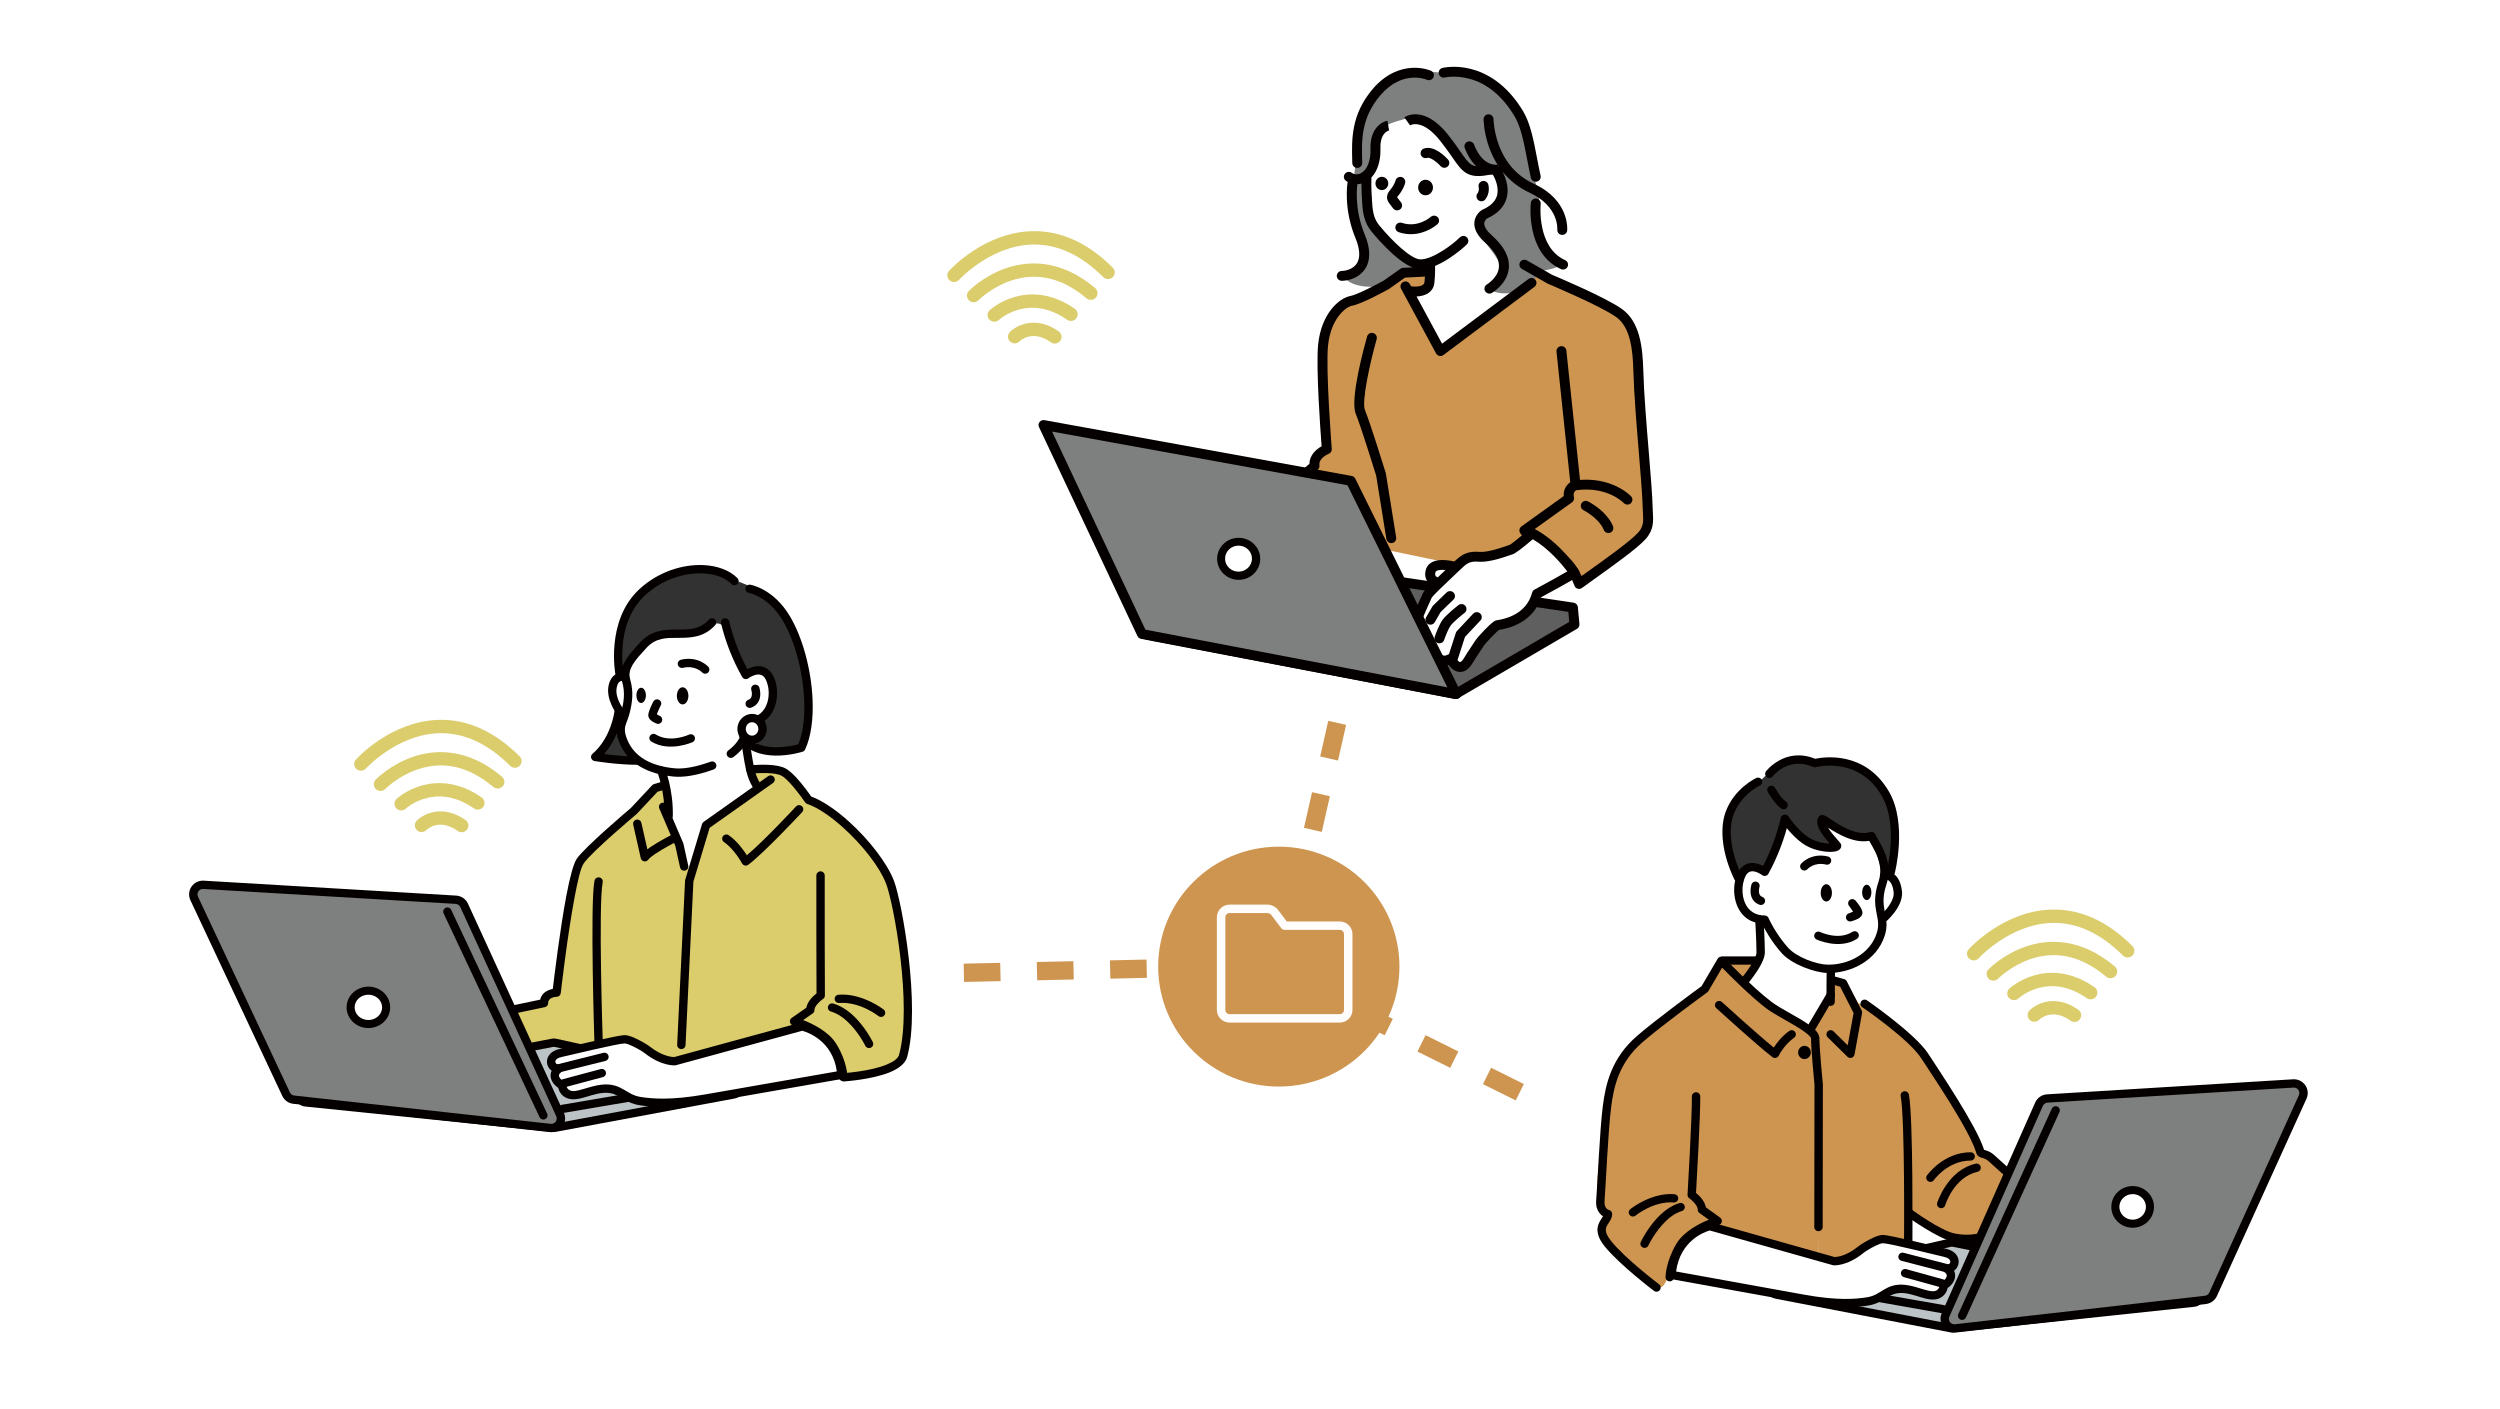 <svg width="410" height="231" viewBox="0 0 410 231" fill="none" xmlns="http://www.w3.org/2000/svg">
<rect width="410" height="231" fill="white"/>
<g clip-path="url(#clip0_222_12222)">
<path fill-rule="evenodd" clip-rule="evenodd" d="M296.978 168.833C296.223 168.083 290.131 164.204 288.713 163.152C287.456 162.222 286.607 160.8 286.607 160.8L288.079 157.859H282.132L279.25 162.217C279.25 162.217 272.27 167.674 269.487 170.039C266.897 172.239 264.262 177.55 263.758 179.812C263.434 181.269 261.887 192.002 261.914 194.872C261.941 197.741 263.479 198.661 263.465 198.745C263.452 198.828 263.238 200.198 262.954 202.014C262.67 203.829 271.867 211.089 271.867 211.089C273.428 211.8 273.996 207.141 274.949 205.035C275.903 202.93 281.342 202.014 281.342 202.014L298.261 205.815L298.616 186.555L298.261 173.951C298.261 173.951 297.985 169.835 296.978 168.833Z" fill="#CE9550"/>
<path fill-rule="evenodd" clip-rule="evenodd" d="M304.219 125.478C300.669 124.143 297.302 124.922 297.302 124.922C296.16 124.294 294.406 124.188 292.803 124.922C290.772 125.851 288.984 127.773 288.984 127.773C287.615 128.41 285.442 129.667 284.377 131.697C283.38 133.594 283.445 136.25 283.388 137.391C283.271 139.752 285.179 143.68 285.179 143.68C285.657 142.851 286.47 142.185 287.286 142.111C288.138 142.033 288.984 142.564 288.984 142.564C289.575 141.631 290.957 139.462 291.625 137.391C292.153 135.747 292.803 134.87 292.803 134.87L295.055 137.391C297.308 139.911 301.108 138.819 301.108 138.819L300.052 136.875L298.934 134.404C300.104 135.425 301.93 136.508 303.486 136.875C305.269 137.297 306.774 137.389 306.774 137.389C307.103 137.389 307.532 138.897 307.938 140.436C308.239 141.573 308.58 142.866 308.58 142.866H310.2C310.2 142.866 311.342 139.104 310.2 132.304C309.71 129.388 306.744 126.423 304.22 125.475L304.219 125.478Z" fill="#313231"/>
<path fill-rule="evenodd" clip-rule="evenodd" d="M324.897 188.689C324.897 188.689 317.783 176.488 315.2 172.831C310.636 166.371 304.759 164.541 304.759 164.541C304.759 164.541 302.526 160.783 302.462 160.762C301.582 160.471 300.222 160.863 300.222 160.863V163.831L296.98 168.834L298.264 175.097L298.618 178.376L298.264 187.017V205.877L301.377 206.949L307.563 203.139H310.541L313.234 203.948V199.01L318.379 202.239L323.899 203.95L329.219 192.659L326.715 189.967L324.898 188.695L324.897 188.689Z" fill="#CE9550"/>
<path fill-rule="evenodd" clip-rule="evenodd" d="M309.187 140.062C308.684 138.735 307.943 137.634 307.548 136.861C307.376 136.526 306.963 136.392 306.623 136.562C306.285 136.732 306.15 137.142 306.321 137.479C306.7 138.22 307.417 139.271 307.901 140.544C308.344 141.71 308.586 143.077 308.086 144.561C307.297 146.897 307.485 148.363 307.733 149.654C307.943 150.75 308.228 151.7 307.767 153.092C306.636 156.513 303.08 158.234 299.779 158.206C297.95 158.189 294.647 156.995 293.236 155.417C291.144 153.08 290.039 150.548 290.039 150.548C289.931 150.299 289.683 150.136 289.408 150.136C286.167 150.136 285.442 146.901 285.89 144.804C286.104 143.804 286.43 143.255 286.858 143.018C287.198 142.83 287.573 142.875 287.901 142.969C288.506 143.142 288.983 143.511 288.983 143.511C289.142 143.635 289.348 143.684 289.545 143.644C289.743 143.604 289.913 143.48 290.011 143.304C291.498 140.614 292.713 137.428 293.392 134.432C293.476 134.065 293.242 133.7 292.872 133.616C292.502 133.534 292.134 133.764 292.05 134.132C291.45 136.775 290.419 139.57 289.147 142.01C288.9 141.88 288.603 141.749 288.28 141.656C287.621 141.468 286.872 141.449 286.189 141.825C285.524 142.192 284.877 142.966 284.545 144.52C283.97 147.211 285.014 151.204 288.963 151.483C289.378 152.327 290.477 154.386 292.208 156.321C293.841 158.146 297.652 159.549 299.768 159.567C303.632 159.6 307.749 157.52 309.073 153.514C309.522 152.155 309.417 151.143 309.222 150.106C308.974 148.795 308.562 147.44 309.39 144.991C310.005 143.171 309.731 141.492 309.189 140.059L309.187 140.062Z" fill="#040000"/>
<path fill-rule="evenodd" clip-rule="evenodd" d="M304.305 147.693C304.058 147.406 303.624 147.372 303.336 147.615C303.047 147.86 303.012 148.291 303.257 148.577L303.908 149.514L303.247 149.779C302.88 149.875 302.661 150.249 302.757 150.613C302.853 150.977 303.23 151.194 303.597 151.099C303.597 151.099 304.326 150.904 304.787 150.635C305.175 150.41 305.391 150.091 305.433 149.827C305.466 149.617 305.387 149.25 305.166 148.869C304.856 148.338 304.305 147.694 304.305 147.694V147.693Z" fill="#040000"/>
<path fill-rule="evenodd" clip-rule="evenodd" d="M303.795 152.824C301.487 154.296 298.512 152.847 298.512 152.847C298.169 152.684 297.759 152.827 297.595 153.167C297.431 153.507 297.575 153.915 297.918 154.077C297.918 154.077 301.645 155.818 304.538 153.973C304.856 153.77 304.949 153.346 304.745 153.03C304.539 152.714 304.114 152.622 303.795 152.824Z" fill="#040000"/>
<path fill-rule="evenodd" clip-rule="evenodd" d="M289.031 147.096C288.596 146.935 288.486 146.564 288.465 146.246C288.438 145.832 288.55 145.468 288.55 145.468C288.665 145.108 288.463 144.725 288.101 144.612C287.739 144.498 287.353 144.698 287.239 145.058C287.239 145.058 287.048 145.653 287.093 146.334C287.144 147.113 287.481 147.978 288.549 148.375C288.904 148.506 289.3 148.327 289.434 147.975C289.566 147.623 289.386 147.229 289.031 147.096Z" fill="#040000"/>
<path d="M299.516 147.845C300.026 147.845 300.439 147.211 300.439 146.429C300.439 145.646 300.026 145.012 299.516 145.012C299.007 145.012 298.594 145.646 298.594 146.429C298.594 147.211 299.007 147.845 299.516 147.845Z" fill="#040000"/>
<path fill-rule="evenodd" clip-rule="evenodd" d="M306.149 145.092C305.73 145.092 305.391 145.657 305.391 146.352C305.391 147.047 305.73 147.612 306.149 147.612C306.569 147.612 306.908 147.047 306.908 146.352C306.908 145.657 306.569 145.092 306.149 145.092Z" fill="#040000"/>
<path fill-rule="evenodd" clip-rule="evenodd" d="M299.796 140.468C296.986 139.778 295.392 141.637 295.392 141.637C295.142 141.921 295.172 142.352 295.458 142.599C295.743 142.847 296.178 142.817 296.427 142.534C296.427 142.534 297.536 141.318 299.466 141.791C299.834 141.882 300.207 141.658 300.298 141.293C300.39 140.927 300.165 140.558 299.796 140.467V140.468Z" fill="#040000"/>
<path fill-rule="evenodd" clip-rule="evenodd" d="M306.701 136.466C305.671 136.766 304.595 136.57 303.599 136.205C301.953 135.601 300.512 134.518 299.755 134.032C299.517 133.88 299.327 133.777 299.197 133.728C299.026 133.664 298.885 133.658 298.783 133.668C298.502 133.698 298.317 133.84 298.201 134.057C297.944 134.545 297.962 135.183 298.341 135.953C298.662 136.606 299.263 137.403 300.061 138.332C299.914 138.335 299.759 138.332 299.612 138.32C298.659 138.235 297.432 137.92 296.417 137.209C294.746 136.035 293.358 133.992 293.358 133.992C293.146 133.68 292.718 133.598 292.403 133.808C292.089 134.019 292.007 134.444 292.22 134.755C292.22 134.755 293.768 137.019 295.624 138.323C297.057 139.329 298.84 139.69 300.039 139.708C300.631 139.717 301.098 139.635 301.36 139.528C301.743 139.37 301.899 139.103 301.946 138.891C301.994 138.67 301.965 138.418 301.743 138.172C300.888 137.221 300.2 136.406 299.785 135.731C300.559 136.229 301.647 136.878 302.672 137.309C304.065 137.893 305.617 138.205 307.088 137.777C307.452 137.671 307.661 137.292 307.554 136.931C307.447 136.57 307.066 136.363 306.701 136.469V136.466Z" fill="#040000"/>
<path fill-rule="evenodd" clip-rule="evenodd" d="M297.687 124.442C292.731 122.421 289.625 126.491 289.625 126.491C289.395 126.791 289.453 127.219 289.756 127.447C290.058 127.675 290.489 127.617 290.719 127.317C290.719 127.317 293.282 123.996 297.347 125.781C297.493 125.845 297.655 125.857 297.809 125.814C297.809 125.814 304.777 123.911 308.609 130.525C311.423 135.384 309.411 142.856 309.411 142.856C309.315 143.219 309.535 143.592 309.901 143.689C310.268 143.785 310.644 143.567 310.741 143.203C310.741 143.203 312.853 135.111 309.802 129.846C305.877 123.074 299.06 124.148 297.687 124.443V124.442Z" fill="#040000"/>
<path fill-rule="evenodd" clip-rule="evenodd" d="M310.372 143.187C309.633 142.747 308.951 142.869 308.951 142.869C308.576 142.926 308.318 143.275 308.375 143.646C308.432 144.017 308.784 144.274 309.16 144.216C309.16 144.216 309.519 144.187 309.855 144.498C310.178 144.797 310.447 145.345 310.556 146.296C310.634 146.973 310.338 147.656 309.983 148.242C309.392 149.218 308.596 149.929 308.596 149.929C308.313 150.181 308.291 150.612 308.545 150.893C308.799 151.173 309.233 151.195 309.516 150.943C309.516 150.943 310.461 150.101 311.161 148.943C311.668 148.107 312.033 147.111 311.922 146.141C311.714 144.337 310.987 143.551 310.374 143.185L310.372 143.187Z" fill="#040000"/>
<path fill-rule="evenodd" clip-rule="evenodd" d="M288.03 127.592C288.03 127.592 284.383 129.258 282.973 133.237C282.02 135.931 282.405 139.986 284.422 144.202C284.584 144.542 284.994 144.686 285.337 144.525C285.679 144.364 285.825 143.957 285.663 143.617C283.836 139.796 283.406 136.13 284.27 133.689C285.481 130.269 288.605 128.83 288.605 128.83C288.949 128.672 289.1 128.267 288.942 127.925C288.783 127.583 288.374 127.434 288.03 127.592Z" fill="#040000"/>
<path fill-rule="evenodd" clip-rule="evenodd" d="M292.916 131.491C291.933 130.773 291.123 129.219 291.123 129.219C290.946 128.887 290.531 128.758 290.195 128.934C289.86 129.11 289.73 129.522 289.908 129.856C289.908 129.856 290.912 131.72 292.102 132.59C292.407 132.813 292.838 132.748 293.063 132.445C293.289 132.142 293.223 131.714 292.918 131.492L292.916 131.491Z" fill="#040000"/>
<path fill-rule="evenodd" clip-rule="evenodd" d="M288.497 150.154C288.119 150.176 287.83 150.5 287.853 150.875C287.853 150.875 288.062 154.328 288.062 156.205C288.062 156.698 287.709 157.37 287.325 158.016C286.67 159.118 285.853 160.117 285.853 160.117C285.614 160.41 285.659 160.839 285.953 161.076C286.248 161.313 286.681 161.269 286.92 160.976C286.92 160.976 288.126 159.5 288.851 158.095C289.205 157.406 289.437 156.726 289.437 156.205C289.437 154.3 289.225 150.793 289.225 150.793C289.202 150.418 288.876 150.131 288.497 150.154Z" fill="#040000"/>
<path fill-rule="evenodd" clip-rule="evenodd" d="M300.267 158.686C299.888 158.68 299.576 158.981 299.57 159.358C299.57 159.358 299.535 161.773 299.535 164.28C299.535 164.656 299.843 164.961 300.222 164.961C300.601 164.961 300.909 164.656 300.909 164.28C300.909 161.783 300.943 159.378 300.943 159.378C300.949 159.002 300.646 158.692 300.265 158.686H300.267Z" fill="#040000"/>
<path fill-rule="evenodd" clip-rule="evenodd" d="M298.383 170.293C298.383 169.988 298.276 169.66 298.042 169.325C297.797 168.974 297.396 168.596 296.882 168.211C295.155 166.919 292.048 165.467 290.513 164.296C287.272 161.825 282.788 157.106 282.788 157.106C282.639 156.95 282.424 156.872 282.209 156.897C281.994 156.923 281.803 157.046 281.694 157.233L279.062 161.729C278.113 162.421 271.594 167.185 268.441 169.923C264.297 173.521 263.326 177.733 262.855 181.447C262.358 185.376 261.943 194.876 261.778 196.819C261.692 197.82 261.958 198.473 262.278 198.903C262.471 199.161 262.689 199.344 262.89 199.474C262.761 199.702 262.592 199.927 262.445 200.175C262.152 200.664 261.927 201.222 261.991 201.939C262.048 202.584 262.352 203.387 263.177 204.413C265.569 207.395 271.247 211.702 271.247 211.702C271.549 211.93 271.98 211.873 272.21 211.573C272.44 211.274 272.383 210.846 272.081 210.617C272.081 210.617 266.57 206.452 264.251 203.563C263.578 202.725 263.333 202.13 263.356 201.642C263.377 201.182 263.634 200.851 263.843 200.534C264.155 200.063 264.4 199.608 264.4 199.098C264.4 198.773 264.169 198.493 263.847 198.429C263.847 198.429 263.584 198.36 263.384 198.092C263.209 197.854 263.1 197.486 263.148 196.934C263.314 194.997 263.725 185.53 264.221 181.615C264.656 178.183 265.518 174.275 269.347 170.947C272.724 168.015 279.991 162.743 279.991 162.743C280.068 162.688 280.132 162.617 280.18 162.535L282.426 158.697C283.798 160.102 287.119 163.425 289.676 165.376C291.215 166.548 294.326 168.005 296.055 169.298C296.375 169.538 296.644 169.768 296.831 169.991C296.922 170.103 297.01 170.191 297.01 170.29C297.01 172.049 297.528 177.403 297.575 177.878C297.575 178.862 297.545 201.231 297.545 201.231C297.545 201.607 297.851 201.914 298.231 201.914C298.61 201.914 298.92 201.61 298.92 201.232L298.95 177.846C298.95 177.824 298.95 177.802 298.947 177.779C298.947 177.779 298.385 172.1 298.385 170.29L298.383 170.293Z" fill="#040000"/>
<path fill-rule="evenodd" clip-rule="evenodd" d="M300.604 162.564C300.277 162.374 299.856 162.484 299.664 162.808L296.388 168.354C296.195 168.679 296.305 169.097 296.633 169.287C296.96 169.478 297.381 169.369 297.573 169.044L300.849 163.498C301.042 163.173 300.931 162.755 300.604 162.564Z" fill="#040000"/>
<path fill-rule="evenodd" clip-rule="evenodd" d="M288.283 156.844H282.581C282.203 156.844 281.895 157.149 281.895 157.525C281.895 157.901 282.203 158.207 282.581 158.207H288.283C288.661 158.207 288.969 157.901 288.969 157.525C288.969 157.149 288.661 156.844 288.283 156.844Z" fill="#040000"/>
<path fill-rule="evenodd" clip-rule="evenodd" d="M293.43 169.078C292.21 169.946 291.364 171.074 290.898 171.8C288.08 169.514 282.402 164.336 282.402 164.336C282.122 164.081 281.688 164.1 281.431 164.376C281.174 164.654 281.193 165.084 281.473 165.34C281.473 165.34 288.163 171.435 290.676 173.366C290.839 173.493 291.053 173.538 291.254 173.49C291.456 173.442 291.625 173.308 291.716 173.121C291.716 173.121 292.566 171.371 294.233 170.185C294.541 169.966 294.611 169.539 294.39 169.233C294.169 168.928 293.74 168.858 293.432 169.077L293.43 169.078Z" fill="#040000"/>
<path fill-rule="evenodd" clip-rule="evenodd" d="M282.106 199.692L279.763 198.002C279.672 197.482 279.398 196.982 279.062 196.56C278.752 196.171 278.398 195.85 278.148 195.647C278.268 193.57 278.868 183.045 278.842 179.806C278.839 179.43 278.528 179.126 278.15 179.129C277.771 179.132 277.464 179.441 277.467 179.816C277.496 183.396 276.755 195.925 276.755 195.925C276.741 196.162 276.853 196.388 277.048 196.524C277.048 196.524 277.566 196.884 277.983 197.405C278.208 197.689 278.422 198.02 278.422 198.373C278.422 198.591 278.527 198.797 278.704 198.925L280.246 200.038C278.698 200.66 276.14 201.942 274.929 203.978C273.132 207.001 273.148 209.466 273.148 209.466C273.148 209.842 273.457 210.148 273.835 210.148C274.214 210.148 274.522 209.842 274.522 209.466C274.522 209.466 274.538 207.319 276.113 204.671C277.684 202.032 281.887 200.901 281.887 200.901C282.141 200.831 282.332 200.622 282.378 200.366C282.425 200.108 282.32 199.847 282.106 199.693V199.692Z" fill="#040000"/>
<path fill-rule="evenodd" clip-rule="evenodd" d="M274.6 195.847C270.789 195.534 267.361 198.302 267.361 198.302C267.068 198.54 267.024 198.97 267.265 199.262C267.505 199.553 267.938 199.596 268.233 199.358C268.233 199.358 271.19 196.937 274.487 197.207C274.866 197.238 275.198 196.958 275.228 196.584C275.259 196.208 274.977 195.878 274.6 195.848V195.847Z" fill="#040000"/>
<path fill-rule="evenodd" clip-rule="evenodd" d="M275.421 197.305C273.855 197.778 272.506 198.903 271.463 200.099C269.954 201.829 269.087 203.685 269.087 203.685C268.928 204.027 269.077 204.433 269.421 204.591C269.765 204.749 270.174 204.601 270.333 204.26C270.333 204.26 271.125 202.568 272.502 200.992C273.381 199.984 274.5 199.008 275.821 198.61C276.185 198.501 276.389 198.12 276.279 197.759C276.17 197.399 275.785 197.195 275.421 197.305Z" fill="#040000"/>
<path fill-rule="evenodd" clip-rule="evenodd" d="M295.935 171.52C295.359 171.52 294.891 172.006 294.891 172.604C294.891 173.202 295.358 173.688 295.935 173.688C296.512 173.688 296.979 173.202 296.979 172.604C296.979 172.006 296.512 171.52 295.935 171.52Z" fill="#040000"/>
<path fill-rule="evenodd" clip-rule="evenodd" d="M302.871 160.921C302.784 160.75 302.628 160.623 302.441 160.571L300.734 160.103C300.369 160.003 299.99 160.216 299.888 160.578C299.787 160.941 300.002 161.317 300.367 161.418L301.782 161.806L303.988 166.14L303.023 171.43L300.707 169.148C300.438 168.882 300.002 168.884 299.735 169.151C299.467 169.418 299.469 169.85 299.738 170.116L302.981 173.31C303.163 173.489 303.429 173.553 303.672 173.477C303.915 173.401 304.096 173.197 304.142 172.948L305.381 166.156C305.408 166.01 305.385 165.859 305.318 165.727L302.871 160.92V160.921Z" fill="#040000"/>
<path fill-rule="evenodd" clip-rule="evenodd" d="M327.008 189.393C326.527 188.959 326.039 188.77 325.645 188.646C325.564 188.621 325.463 188.588 325.388 188.564C324.168 184.637 317.873 175.363 316.224 172.802C314.116 169.525 306.188 164.055 306.188 164.055C305.875 163.84 305.447 163.918 305.232 164.228C305.015 164.538 305.094 164.963 305.406 165.177C305.406 165.177 313.043 170.392 315.066 173.536C316.707 176.086 323.095 185.419 324.123 189.132C324.205 189.429 324.416 189.663 324.812 189.812C325.096 189.92 325.603 189.967 326.084 190.4C326.763 191.013 328.466 192.55 328.466 192.55C328.747 192.804 329.181 192.783 329.436 192.504C329.692 192.225 329.671 191.794 329.39 191.541C329.39 191.541 327.687 190.003 327.008 189.39V189.393Z" fill="#040000"/>
<path fill-rule="evenodd" clip-rule="evenodd" d="M323.19 188.971C318.696 188.971 316.025 192.762 316.025 192.762C315.809 193.07 315.886 193.495 316.197 193.712C316.508 193.926 316.936 193.85 317.154 193.542C317.154 193.542 319.4 190.334 323.19 190.334C323.569 190.334 323.877 190.028 323.877 189.652C323.877 189.276 323.569 188.971 323.19 188.971Z" fill="#040000"/>
<path fill-rule="evenodd" clip-rule="evenodd" d="M312.252 178.974C311.879 179.045 311.636 179.403 311.708 179.773C312.429 183.455 312.262 203.705 312.262 203.705C312.259 204.08 312.565 204.389 312.945 204.392C313.323 204.395 313.634 204.092 313.637 203.715C313.637 203.715 313.786 183.237 313.057 179.513C312.985 179.144 312.625 178.902 312.252 178.974Z" fill="#040000"/>
<path fill-rule="evenodd" clip-rule="evenodd" d="M324.286 202.312C324.286 202.312 322.795 202.734 320.586 202.297C318.266 201.838 313.702 198.5 313.702 198.5C313.395 198.278 312.965 198.345 312.741 198.649C312.518 198.954 312.585 199.38 312.892 199.602C312.892 199.602 317.824 203.141 320.317 203.635C322.92 204.15 324.675 203.62 324.675 203.62C325.038 203.513 325.247 203.134 325.139 202.773C325.031 202.412 324.649 202.206 324.286 202.312Z" fill="#040000"/>
<path fill-rule="evenodd" clip-rule="evenodd" d="M324.013 190.846C319.36 191.906 317.701 197.263 317.701 197.263C317.592 197.624 317.798 198.004 318.161 198.113C318.525 198.222 318.908 198.018 319.018 197.657C319.018 197.657 320.378 193.074 324.321 192.175C324.691 192.09 324.922 191.724 324.836 191.357C324.751 190.99 324.383 190.761 324.013 190.846Z" fill="#040000"/>
<path fill-rule="evenodd" clip-rule="evenodd" d="M359.947 211.654L320.297 203.789C320.158 203.761 320.012 203.764 319.872 203.795L291.266 210.355C290.802 210.461 290.477 210.876 290.485 211.347C290.494 211.82 290.833 212.221 291.3 212.312L319.907 217.823C320.006 217.842 320.106 217.847 320.206 217.835L359.857 213.629C360.351 213.577 360.734 213.173 360.757 212.681C360.78 212.187 360.435 211.751 359.947 211.654Z" fill="#BCC3C6"/>
<path fill-rule="evenodd" clip-rule="evenodd" d="M360.078 210.986L320.427 203.12C320.191 203.074 319.947 203.077 319.713 203.131L291.107 209.691C290.327 209.87 289.78 210.565 289.793 211.36C289.807 212.155 290.379 212.831 291.165 212.981L319.771 218.492C319.937 218.523 320.106 218.53 320.275 218.513L359.926 214.307C360.758 214.219 361.402 213.54 361.439 212.711C361.477 211.881 360.9 211.148 360.078 210.986ZM359.78 212.951L320.13 217.157C320.099 217.16 320.066 217.158 320.036 217.152L291.43 211.642C291.281 211.614 291.173 211.485 291.17 211.335C291.167 211.184 291.27 211.053 291.418 211.019L320.025 204.458C320.069 204.448 320.115 204.448 320.161 204.457L359.81 212.32C359.965 212.352 360.075 212.491 360.067 212.647C360.06 212.804 359.938 212.932 359.78 212.948V212.951Z" fill="#040000"/>
<path fill-rule="evenodd" clip-rule="evenodd" d="M318.781 214.034L307.014 211.964C306.641 211.898 306.284 212.146 306.218 212.515C306.152 212.887 306.401 213.24 306.774 213.306L318.54 215.376C318.914 215.442 319.27 215.194 319.337 214.823C319.403 214.451 319.153 214.098 318.779 214.032L318.781 214.034Z" fill="#040000"/>
<path fill-rule="evenodd" clip-rule="evenodd" d="M376.103 177.683L335.752 180.15C335.161 180.186 334.64 180.547 334.402 181.084L319.064 215.662C318.836 216.177 318.902 216.773 319.238 217.227C319.575 217.678 320.129 217.919 320.691 217.854L361.686 213.179C362.239 213.116 362.718 212.769 362.947 212.265L377.641 179.895C377.868 179.394 377.815 178.811 377.499 178.359C377.185 177.907 376.655 177.65 376.102 177.685L376.103 177.683Z" fill="#7E8080"/>
<path fill-rule="evenodd" clip-rule="evenodd" d="M376.061 177.004L335.71 179.471C334.862 179.523 334.115 180.039 333.773 180.812L318.434 215.39C318.107 216.128 318.203 216.984 318.685 217.633C319.168 218.282 319.963 218.626 320.771 218.534L361.766 213.859C362.559 213.768 363.247 213.269 363.575 212.546L378.269 180.176C378.595 179.457 378.518 178.621 378.067 177.972C377.615 177.323 376.855 176.956 376.061 177.004ZM377.016 179.615L362.322 211.985C362.193 212.27 361.922 212.467 361.608 212.503L320.613 217.178C320.295 217.214 319.982 217.08 319.791 216.823C319.6 216.567 319.563 216.23 319.692 215.939L335.031 181.36C335.166 181.056 335.46 180.852 335.794 180.832L376.145 178.366C376.458 178.346 376.759 178.491 376.936 178.748C377.113 179.003 377.145 179.332 377.016 179.617V179.615Z" fill="#040000"/>
<path fill-rule="evenodd" clip-rule="evenodd" d="M349.755 195.174C348.189 195.174 346.918 196.409 346.918 197.93C346.918 199.451 348.189 200.686 349.755 200.686C351.321 200.686 352.592 199.451 352.592 197.93C352.592 196.409 351.321 195.174 349.755 195.174Z" fill="white" stroke="#040000" stroke-width="1.325" stroke-miterlimit="10"/>
<path fill-rule="evenodd" clip-rule="evenodd" d="M337.409 181.475C337.064 181.32 336.657 181.472 336.5 181.815L321.159 215.505C321.003 215.848 321.156 216.252 321.501 216.407C321.847 216.562 322.254 216.408 322.411 216.065L337.752 182.376C337.908 182.033 337.755 181.628 337.409 181.473V181.475Z" fill="#040000"/>
<path fill-rule="evenodd" clip-rule="evenodd" d="M319.013 205.468C317.807 205.199 309.831 203.208 308.802 203.208C307.882 203.208 305.706 204.517 305.162 204.963C302.714 206.963 300.775 206.833 300.775 206.833L280.403 201.09C280.403 201.09 274.65 202.308 274.129 209.084C274.129 209.084 293.371 212.563 295.836 213.009C301.45 214.024 304.489 213.72 306.325 213.425C308.914 213.009 309.458 211.095 312.368 211.395C314.525 211.617 316.581 212.954 317.898 212.239C318.79 211.756 318.778 210.803 318.778 210.803C319.587 210.442 320.676 209.092 319.306 208.08C320.739 208.08 321.246 205.971 319.014 205.47L319.013 205.468Z" fill="white"/>
<path fill-rule="evenodd" clip-rule="evenodd" d="M319.164 204.804C317.941 204.529 309.846 202.526 308.801 202.526C308.459 202.526 307.972 202.655 307.446 202.875C306.389 203.317 305.132 204.104 304.724 204.437C302.765 206.037 301.187 206.147 300.876 206.153L280.589 200.434C280.481 200.404 280.368 200.4 280.258 200.424C280.258 200.424 274.005 201.711 273.443 209.033C273.416 209.382 273.66 209.694 274.005 209.756C274.005 209.756 293.25 213.236 295.713 213.682C301.451 214.72 304.558 214.402 306.435 214.099C307.577 213.916 308.363 213.476 309.094 213.025C309.973 212.484 310.756 211.916 312.297 212.074C313.561 212.204 314.788 212.733 315.848 212.979C316.757 213.191 317.565 213.198 318.228 212.839C319.038 212.401 319.317 211.686 319.415 211.23C319.761 211 320.106 210.663 320.338 210.268C320.571 209.87 320.691 209.418 320.631 208.962C320.607 208.777 320.554 208.589 320.466 208.401C321.077 207.958 321.364 207.172 321.157 206.425C320.975 205.769 320.395 205.081 319.166 204.805L319.164 204.804ZM319.304 207.397C319.008 207.397 318.745 207.585 318.652 207.864C318.559 208.143 318.656 208.45 318.894 208.626C319.116 208.79 319.244 208.954 319.266 209.133C319.293 209.342 319.188 209.54 319.062 209.71C318.903 209.923 318.689 210.095 318.495 210.181C318.246 210.293 318.087 210.541 318.091 210.811C318.091 210.811 318.087 211.358 317.568 211.64C317.352 211.758 317.101 211.777 316.83 211.758C316.464 211.732 316.064 211.633 315.64 211.512C314.656 211.228 313.561 210.83 312.439 210.715C310.788 210.545 309.807 210.997 308.872 211.556C308.116 212.01 307.404 212.56 306.215 212.751C304.419 213.039 301.448 213.33 295.959 212.338L274.879 208.526C275.561 203.429 279.561 202.034 280.394 201.797L300.587 207.49C300.634 207.503 300.681 207.51 300.729 207.513C300.729 207.513 302.891 207.701 305.598 205.49C305.903 205.241 306.759 204.704 307.578 204.311C308.051 204.085 308.504 203.889 308.801 203.889C309.816 203.889 317.674 205.867 318.861 206.134C319.42 206.259 319.747 206.487 319.83 206.786C319.914 207.09 319.671 207.397 319.304 207.397Z" fill="#040000"/>
<path fill-rule="evenodd" clip-rule="evenodd" d="M319.518 207.35L312.189 205.456C311.823 205.36 311.447 205.58 311.351 205.944C311.254 206.308 311.475 206.68 311.842 206.776L319.172 208.67C319.539 208.765 319.915 208.546 320.011 208.182C320.107 207.818 319.886 207.445 319.52 207.35H319.518Z" fill="#040000"/>
<path fill-rule="evenodd" clip-rule="evenodd" d="M318.684 209.817L312.621 208.14C312.256 208.039 311.876 208.252 311.775 208.615C311.673 208.977 311.888 209.353 312.253 209.454L318.315 211.131C318.681 211.232 319.061 211.019 319.161 210.656C319.264 210.294 319.049 209.917 318.684 209.817Z" fill="#040000"/>
<path d="M336.467 149.169C328.646 149.371 323.095 155.423 322.864 155.681C322.457 156.131 322.496 156.823 322.949 157.227C323.16 157.415 323.424 157.507 323.687 157.507C323.989 157.507 324.291 157.385 324.509 157.145C324.56 157.088 329.683 151.529 336.543 151.36C340.604 151.262 344.506 153.057 348.156 156.701C348.586 157.13 349.285 157.132 349.718 156.705C350.151 156.279 350.152 155.584 349.722 155.156C345.621 151.062 341.157 149.047 336.468 149.169H336.467Z" fill="#DBCC6C"/>
<path d="M346.833 158.5C341.084 153.653 335.74 154.04 332.269 155.22C328.551 156.483 326.21 158.872 326.112 158.974C325.69 159.409 325.705 160.101 326.142 160.522C326.356 160.728 326.632 160.829 326.909 160.829C327.185 160.829 327.486 160.717 327.704 160.495C327.725 160.474 329.827 158.346 333.061 157.269C337.296 155.86 341.448 156.835 345.403 160.171C345.867 160.564 346.564 160.507 346.96 160.046C347.355 159.585 347.298 158.893 346.833 158.501V158.5Z" fill="#DBCC6C"/>
<path d="M343.494 161.899C339.471 159.099 335.897 159.298 333.607 159.958C331.128 160.673 329.601 162.067 329.538 162.127C329.093 162.538 329.069 163.228 329.482 163.672C329.7 163.905 329.996 164.022 330.292 164.022C330.56 164.022 330.829 163.927 331.041 163.733C331.239 163.553 335.982 159.35 342.224 163.694C342.723 164.042 343.413 163.922 343.763 163.426C344.113 162.931 343.993 162.246 343.492 161.899H343.494Z" fill="#DBCC6C"/>
<path d="M340.858 165.612C337.2 162.999 334.022 164.525 332.853 165.697C332.423 166.127 332.423 166.825 332.858 167.251C333.29 167.676 333.986 167.678 334.416 167.247C334.632 167.04 336.61 165.278 339.569 167.392C339.764 167.53 339.99 167.597 340.213 167.597C340.556 167.597 340.896 167.439 341.111 167.141C341.467 166.65 341.354 165.964 340.86 165.611L340.858 165.612Z" fill="#DBCC6C"/>
<path fill-rule="evenodd" clip-rule="evenodd" d="M145.456 143.951C144.261 142.031 141.813 138.272 138.769 135.091C136.244 132.454 132.812 131.215 132.812 131.215L128.38 126.286L123.07 126.092L124.278 129.083L115.92 135.159L113.239 143.163L109.943 134.737L108.932 128.809H107.921L103.019 133.572L98.258 137.839C95.66 140.834 94.551 142.258 94.065 144.383L91.339 162.708L89.784 163.113L88.945 164.509L83.981 165.407L87.154 171.765L90.632 170.974L95.008 171.765C95.008 171.765 101.229 170.674 103.421 170.974C105.216 171.219 108.161 173.554 108.161 173.554L110.594 174.379L130.406 168.712C133.218 168.964 134.243 169.517 135.882 170.974L137.669 174.379L138.342 176.55C138.342 176.55 142.024 176.453 146.804 175.104C149.7 174.286 148.69 162.054 147.587 152.073C147.148 148.098 146.403 145.47 145.456 143.951Z" fill="#DBCC6C"/>
<path fill-rule="evenodd" clip-rule="evenodd" d="M102.18 121.89C101.432 120.579 101.426 118.122 101.743 116.706L101.431 116.568L98.879 123.888L105.614 124.817C103.814 124.101 102.837 123.039 102.18 121.89Z" fill="#313231"/>
<path fill-rule="evenodd" clip-rule="evenodd" d="M120.367 95.141C118.934 94.157 116.679 92.858 113.914 93.195C109.732 93.704 104.833 96.555 103.421 98.817C101.074 102.574 101.745 110.657 101.745 110.657C101.745 110.657 103.763 108.528 104.805 106.992C105.549 105.894 107.002 104.425 109.184 103.958C111.131 103.542 113.79 104.121 114.971 103.397C117.477 101.864 117.952 102.022 118.872 102.929C119.563 103.611 119.969 105.76 120.72 107.696C121.303 109.197 122.333 110.657 122.333 110.657L124.572 110.025C124.572 110.025 126.345 110.784 126.628 111.582C126.97 112.55 127.05 114.718 126.628 115.831C126.217 116.912 124.094 117.538 124.094 118.256V122.633C126.752 123.443 129.607 123.414 131.539 122.2C131.539 122.2 132.971 118.654 132.971 115.831C132.971 111.959 131.475 103.96 128.492 100.108C125.9 96.761 120.366 95.141 120.366 95.141H120.367Z" fill="#313231"/>
<path fill-rule="evenodd" clip-rule="evenodd" d="M125.604 109.543C124.914 109.175 124.154 109.196 123.488 109.379C123.145 109.473 122.831 109.61 122.576 109.742C121.268 107.32 120.207 104.541 119.591 101.916C119.506 101.55 119.136 101.321 118.766 101.406C118.397 101.491 118.167 101.858 118.252 102.225C118.95 105.199 120.195 108.361 121.722 111.032C121.82 111.203 121.988 111.324 122.182 111.363C122.376 111.402 122.579 111.357 122.736 111.237C122.736 111.237 123.228 110.866 123.854 110.695C124.199 110.599 124.595 110.556 124.953 110.747C125.392 110.981 125.728 111.525 125.946 112.516C126.406 114.595 125.643 117.792 122.319 117.792C122.098 117.792 121.89 117.896 121.761 118.074C121.632 118.251 121.596 118.479 121.667 118.688C121.667 118.688 122.325 120.915 119.444 123.07C119.14 123.297 119.08 123.725 119.309 124.026C119.537 124.326 119.968 124.387 120.272 124.16C122.845 122.233 123.172 120.214 123.115 119.109C126.886 118.639 127.862 114.818 127.29 112.223C126.949 110.68 126.287 109.91 125.604 109.546V109.543Z" fill="#040000"/>
<path fill-rule="evenodd" clip-rule="evenodd" d="M116.567 124.914C113.939 125.848 112.038 126.139 110.599 125.999C106.903 125.639 104.003 124.218 102.822 121.191C102.291 119.83 102.464 119.219 102.757 118.449C102.914 118.041 103.092 117.595 103.24 117.025C103.662 115.397 103.979 113.537 103.342 111.398C103.082 110.526 103.315 109.747 103.775 108.981C104.317 108.079 105.16 107.197 106.033 106.241C107.572 104.557 109.369 104.608 111.152 104.608C113.3 104.608 115.433 104.557 117.289 102.526C117.544 102.247 117.522 101.816 117.241 101.563C116.96 101.311 116.525 101.332 116.27 101.611C114.731 103.294 112.934 103.245 111.152 103.245C109.003 103.245 106.87 103.296 105.014 105.327C104.075 106.356 103.178 107.312 102.593 108.283C101.928 109.391 101.645 110.524 102.022 111.786C102.578 113.647 102.275 115.267 101.907 116.685C101.725 117.389 101.486 117.886 101.322 118.373C101.031 119.244 100.915 120.087 101.537 121.683C102.903 125.184 106.188 126.94 110.462 127.356C112.046 127.509 114.14 127.225 117.029 126.199C117.386 126.072 117.571 125.681 117.443 125.326C117.316 124.971 116.922 124.786 116.564 124.913L116.567 124.914Z" fill="#040000"/>
<path fill-rule="evenodd" clip-rule="evenodd" d="M108.166 117.395L107.732 117.149C107.751 117.081 107.775 116.999 107.799 116.935C108.007 116.377 108.368 115.686 108.368 115.686C108.542 115.352 108.41 114.941 108.073 114.768C107.736 114.595 107.322 114.726 107.147 115.06C107.147 115.06 106.743 115.836 106.51 116.462C106.373 116.827 106.306 117.161 106.318 117.354C106.334 117.627 106.489 117.919 106.766 118.153C107.114 118.45 107.676 118.668 107.676 118.668C108.031 118.802 108.428 118.626 108.563 118.274C108.698 117.922 108.521 117.528 108.166 117.394V117.395Z" fill="#040000"/>
<path fill-rule="evenodd" clip-rule="evenodd" d="M112.999 120.478C112.999 120.478 109.929 121.923 107.546 120.454C107.224 120.256 106.799 120.354 106.599 120.673C106.399 120.994 106.499 121.414 106.82 121.613C109.773 123.434 113.578 121.714 113.578 121.714C113.922 121.556 114.072 121.15 113.912 120.809C113.752 120.467 113.344 120.318 112.999 120.476V120.478Z" fill="#040000"/>
<path fill-rule="evenodd" clip-rule="evenodd" d="M123.66 112.313C123.3 112.429 123.103 112.814 123.22 113.172C123.22 113.172 123.334 113.527 123.307 113.934C123.286 114.249 123.167 114.613 122.723 114.772C122.366 114.9 122.182 115.291 122.311 115.646C122.44 116 122.834 116.183 123.191 116.055C124.287 115.661 124.628 114.799 124.681 114.025C124.727 113.343 124.529 112.75 124.529 112.75C124.412 112.392 124.024 112.197 123.662 112.313H123.66Z" fill="#040000"/>
<path fill-rule="evenodd" clip-rule="evenodd" d="M111.951 112.713C111.428 112.713 111.004 113.342 111.004 114.118C111.004 114.893 111.428 115.523 111.951 115.523C112.474 115.523 112.897 114.893 112.897 114.118C112.897 113.342 112.474 112.713 111.951 112.713Z" fill="#040000"/>
<path d="M105.15 115.291C105.579 115.291 105.928 114.731 105.928 114.041C105.928 113.351 105.579 112.791 105.15 112.791C104.72 112.791 104.371 113.351 104.371 114.041C104.371 114.731 104.72 115.291 105.15 115.291Z" fill="#040000"/>
<path fill-rule="evenodd" clip-rule="evenodd" d="M111.675 108.198C111.307 108.286 111.079 108.654 111.168 109.019C111.256 109.385 111.627 109.611 111.996 109.523C113.994 109.049 115.142 110.265 115.142 110.265C115.396 110.544 115.832 110.566 116.113 110.314C116.396 110.062 116.417 109.631 116.163 109.35C116.163 109.35 114.538 107.516 111.675 108.196V108.198Z" fill="#040000"/>
<path fill-rule="evenodd" clip-rule="evenodd" d="M102.739 110.4C102.739 110.4 101.903 110.109 101.089 110.524C100.595 110.774 100.069 111.283 99.822 112.366C99.302 114.65 101.072 116.984 101.072 116.984C101.304 117.283 101.735 117.339 102.036 117.11C102.336 116.88 102.393 116.452 102.162 116.154C102.162 116.154 100.767 114.398 101.161 112.667C101.281 112.143 101.475 111.86 101.714 111.738C101.998 111.593 102.29 111.69 102.29 111.69C102.649 111.812 103.04 111.624 103.164 111.268C103.287 110.913 103.098 110.524 102.739 110.4Z" fill="#040000"/>
<path fill-rule="evenodd" clip-rule="evenodd" d="M129.541 101.054C126.812 96.473 123.053 95.894 123.053 95.894C122.679 95.833 122.324 96.083 122.263 96.455C122.201 96.826 122.454 97.178 122.828 97.239C122.828 97.239 126.008 97.804 128.356 101.749C130.387 105.157 131.674 110.156 131.885 114.676C132.017 117.502 131.732 120.14 130.916 122.069C130.308 122.234 128.809 122.585 127.144 122.553C125.76 122.528 124.249 122.245 123.079 121.308C122.784 121.073 122.35 121.119 122.113 121.411C121.875 121.705 121.922 122.134 122.216 122.37C123.632 123.502 125.444 123.885 127.117 123.917C129.53 123.961 131.626 123.281 131.626 123.281C131.808 123.223 131.955 123.092 132.037 122.92C133.025 120.81 133.407 117.824 133.257 114.612C133.036 109.869 131.668 104.63 129.539 101.054H129.541Z" fill="#040000"/>
<path fill-rule="evenodd" clip-rule="evenodd" d="M123.452 124.766C123.18 123.189 123.003 121.576 122.51 120.218C122.382 119.865 121.987 119.68 121.631 119.808C121.273 119.935 121.088 120.327 121.216 120.681C121.684 121.968 121.838 123.501 122.097 124.997C122.381 126.642 122.79 128.239 123.727 129.493C123.953 129.796 124.384 129.859 124.689 129.635C124.994 129.411 125.057 128.983 124.832 128.68C124.017 127.592 123.699 126.193 123.452 124.766Z" fill="#040000"/>
<path fill-rule="evenodd" clip-rule="evenodd" d="M108.178 125.75C107.826 125.891 107.658 126.29 107.801 126.638C107.801 126.638 109.054 129.706 108.968 133.791C108.961 134.167 109.261 134.479 109.642 134.487C110.02 134.495 110.334 134.197 110.343 133.819C110.435 129.423 109.075 126.124 109.075 126.124C108.932 125.775 108.531 125.608 108.179 125.75H108.178Z" fill="#040000"/>
<path fill-rule="evenodd" clip-rule="evenodd" d="M139.204 134.717C137.096 132.818 134.891 131.309 133.051 130.636C132.693 130.123 131.651 128.665 130.579 127.509C129.964 126.847 129.331 126.286 128.801 126.009C128.091 125.637 126.988 125.469 125.917 125.426C124.42 125.366 122.994 125.524 122.994 125.524C122.617 125.566 122.345 125.903 122.387 126.277C122.429 126.651 122.769 126.921 123.146 126.88C123.146 126.88 124.47 126.733 125.861 126.789C126.713 126.823 127.597 126.92 128.159 127.215C128.583 127.437 129.076 127.904 129.569 128.435C130.828 129.791 132.039 131.586 132.039 131.586C132.123 131.712 132.247 131.806 132.391 131.853C134.134 132.435 136.248 133.898 138.28 135.728C141.364 138.505 144.255 142.133 145.331 144.956C146.586 148.248 149.638 164.903 147.451 172.98C147.366 173.295 147.137 173.561 146.837 173.802C146.458 174.106 145.967 174.364 145.418 174.59C142.632 175.729 138.43 175.984 138.43 175.984C138.052 176.008 137.763 176.332 137.787 176.707C137.811 177.083 138.137 177.37 138.516 177.346C138.516 177.346 142.979 177.062 145.941 175.85C147.405 175.25 148.493 174.39 148.778 173.334C151.029 165.017 147.908 147.865 146.616 144.473C145.48 141.495 142.456 137.647 139.203 134.718L139.204 134.717Z" fill="#040000"/>
<path fill-rule="evenodd" clip-rule="evenodd" d="M130.545 132.264C130.545 132.264 125.275 137.936 122.487 140.258C121.927 139.385 120.848 137.895 119.512 136.977C119.199 136.762 118.771 136.84 118.556 137.148C118.34 137.458 118.418 137.883 118.729 138.097C120.466 139.293 121.695 141.597 121.695 141.597C121.79 141.773 121.957 141.898 122.152 141.941C122.347 141.985 122.553 141.941 122.714 141.822C125.306 139.897 131.555 133.187 131.555 133.187C131.812 132.91 131.795 132.479 131.516 132.224C131.238 131.969 130.802 131.985 130.545 132.263V132.264Z" fill="#040000"/>
<path fill-rule="evenodd" clip-rule="evenodd" d="M131.718 167.294L133.281 166.204C133.464 166.076 133.572 165.868 133.572 165.646C133.572 165.299 133.79 164.977 134.02 164.699C134.447 164.18 134.981 163.824 134.981 163.824C135.171 163.697 135.284 163.484 135.284 163.255C135.284 163.255 135.224 147.146 135.254 143.586C135.257 143.21 134.952 142.901 134.573 142.898C134.195 142.895 133.884 143.198 133.881 143.574C133.853 146.83 133.902 160.567 133.909 162.917C133.655 163.118 133.282 163.44 132.956 163.836C132.612 164.255 132.331 164.75 132.235 165.267L129.831 166.944C129.613 167.096 129.503 167.36 129.55 167.619C129.596 167.88 129.79 168.09 130.047 168.159C130.047 168.159 134.366 169.281 135.98 171.904C137.591 174.524 137.609 176.649 137.609 176.649C137.609 177.025 137.917 177.331 138.296 177.331C138.674 177.331 138.982 177.025 138.982 176.649C138.982 176.649 139 174.199 137.152 171.194C135.915 169.182 133.305 167.911 131.718 167.294Z" fill="#040000"/>
<path fill-rule="evenodd" clip-rule="evenodd" d="M144.917 165.563C144.917 165.563 141.413 162.825 137.515 163.134C137.136 163.163 136.854 163.493 136.885 163.867C136.915 164.243 137.247 164.524 137.625 164.492C141.019 164.222 144.065 166.631 144.065 166.631C144.363 166.865 144.796 166.814 145.03 166.519C145.266 166.224 145.215 165.794 144.917 165.562V165.563Z" fill="#040000"/>
<path fill-rule="evenodd" clip-rule="evenodd" d="M140.706 167.345C139.638 166.161 138.258 165.047 136.655 164.578C136.291 164.473 135.908 164.68 135.801 165.041C135.695 165.402 135.904 165.782 136.267 165.888C137.626 166.285 138.777 167.252 139.681 168.255C141.092 169.819 141.904 171.495 141.904 171.495C142.068 171.834 142.479 171.979 142.821 171.815C143.163 171.652 143.307 171.243 143.142 170.905C143.142 170.905 142.253 169.063 140.705 167.345H140.706Z" fill="#040000"/>
<path fill-rule="evenodd" clip-rule="evenodd" d="M115.362 92.675C112.011 92.522 107.998 93.725 104.867 96.615C99.234 101.814 100.937 110.677 100.937 110.677C101.009 111.047 101.37 111.289 101.742 111.217C102.115 111.146 102.359 110.788 102.286 110.418C102.286 110.418 100.682 102.344 105.803 97.615C108.637 94.999 112.265 93.898 115.299 94.038C117.231 94.128 118.92 94.712 119.953 95.767C120.217 96.037 120.653 96.043 120.925 95.782C121.197 95.519 121.203 95.087 120.94 94.817C119.697 93.547 117.688 92.782 115.363 92.675H115.362Z" fill="#040000"/>
<path fill-rule="evenodd" clip-rule="evenodd" d="M108.74 128.156L107.27 128.587C107.151 128.621 107.045 128.687 106.962 128.776L103.476 132.496C102.942 132.947 95.807 139.005 94.566 140.871C94.032 141.673 93.425 144.012 92.88 146.905C91.834 152.459 90.905 160.108 90.66 162.184C90.456 162.223 90.22 162.285 89.984 162.382C89.377 162.634 88.774 163.098 88.588 163.942L84.4 164.824C84.029 164.901 83.791 165.264 83.871 165.632C83.949 166 84.314 166.236 84.685 166.157L89.359 165.173C89.676 165.106 89.903 164.828 89.903 164.506C89.903 164.008 90.212 163.765 90.513 163.641C90.898 163.482 91.281 163.48 91.281 163.48C91.631 163.48 91.924 163.219 91.965 162.875C91.965 162.875 93.018 153.597 94.231 147.156C94.73 144.51 95.224 142.356 95.712 141.623C96.961 139.745 104.397 133.51 104.397 133.51C104.418 133.492 104.437 133.474 104.455 133.455L107.841 129.842L109.13 129.465C109.494 129.358 109.701 128.979 109.595 128.618C109.488 128.257 109.105 128.05 108.741 128.157L108.74 128.156Z" fill="#040000"/>
<path fill-rule="evenodd" clip-rule="evenodd" d="M98.305 143.9C97.934 143.826 97.57 144.066 97.496 144.434C96.748 148.13 97.483 170.962 97.483 170.962C97.495 171.338 97.813 171.634 98.192 171.622C98.571 171.61 98.868 171.294 98.856 170.918C98.856 170.918 98.103 148.355 98.843 144.703C98.918 144.334 98.676 143.973 98.305 143.9Z" fill="#040000"/>
<path fill-rule="evenodd" clip-rule="evenodd" d="M120.403 177.523L91.056 171.017C90.92 170.987 90.781 170.984 90.645 171.011L49.969 178.812C49.479 178.906 49.132 179.343 49.153 179.838C49.176 180.333 49.559 180.737 50.056 180.789L90.733 184.962C90.829 184.973 90.926 184.968 91.022 184.95L120.369 179.483C120.84 179.395 121.182 178.992 121.191 178.517C121.2 178.042 120.87 177.626 120.404 177.523H120.403Z" fill="#BCC3C6"/>
<path fill-rule="evenodd" clip-rule="evenodd" d="M120.557 176.858L91.21 170.351C90.983 170.3 90.747 170.297 90.518 170.341L49.842 178.142C49.017 178.3 48.434 179.034 48.47 179.868C48.508 180.701 49.154 181.381 49.99 181.466L90.666 185.639C90.828 185.655 90.992 185.65 91.153 185.62L120.5 180.152C121.29 180.005 121.869 179.326 121.882 178.528C121.896 177.73 121.343 177.032 120.557 176.858ZM120.246 178.813L90.899 184.28C90.869 184.286 90.837 184.288 90.807 184.285L50.131 180.112C49.973 180.096 49.85 179.967 49.844 179.809C49.836 179.651 49.947 179.513 50.104 179.483L90.78 171.681C90.823 171.674 90.867 171.674 90.911 171.683L120.258 178.19C120.406 178.223 120.512 178.355 120.509 178.506C120.506 178.657 120.397 178.785 120.247 178.813H120.246Z" fill="#040000"/>
<path fill-rule="evenodd" clip-rule="evenodd" d="M104.266 179.121L92.196 181.175C91.822 181.239 91.57 181.591 91.635 181.962C91.7 182.333 92.054 182.582 92.429 182.52L104.499 180.466C104.873 180.402 105.124 180.05 105.059 179.679C104.994 179.307 104.64 179.058 104.266 179.121Z" fill="#040000"/>
<path fill-rule="evenodd" clip-rule="evenodd" d="M76.116 148.475C75.872 147.945 75.355 147.593 74.771 147.559L33.375 145.11C32.819 145.077 32.287 145.337 31.973 145.795C31.66 146.253 31.612 146.839 31.846 147.34L46.92 179.45C47.153 179.947 47.631 180.287 48.18 180.348L90.235 184.986C90.8 185.049 91.356 184.804 91.69 184.348C92.023 183.89 92.084 183.29 91.849 182.776L76.114 148.475H76.116Z" fill="#7E8080"/>
<path fill-rule="evenodd" clip-rule="evenodd" d="M76.742 148.191C76.394 147.432 75.651 146.926 74.813 146.877L33.415 144.43C32.617 144.382 31.854 144.755 31.405 145.411C30.955 146.067 30.886 146.909 31.224 147.629L46.298 179.739C46.632 180.452 47.317 180.94 48.105 181.026L90.16 185.664C90.972 185.754 91.768 185.403 92.247 184.747C92.727 184.091 92.814 183.23 92.476 182.494L76.741 148.193L76.742 148.191ZM91.137 183.946C90.948 184.204 90.633 184.343 90.313 184.307L48.258 179.669C47.948 179.635 47.678 179.442 47.545 179.162L32.47 147.052C32.336 146.768 32.363 146.436 32.541 146.178C32.718 145.92 33.019 145.772 33.333 145.791L74.728 148.239C75.059 148.258 75.352 148.458 75.489 148.756L91.224 183.057C91.358 183.348 91.323 183.687 91.134 183.946H91.137Z" fill="#040000"/>
<path fill-rule="evenodd" clip-rule="evenodd" d="M60.415 162.473C58.808 162.473 57.504 163.699 57.504 165.206C57.504 166.714 58.808 167.94 60.415 167.94C62.021 167.94 63.325 166.716 63.325 165.206C63.325 163.697 62.021 162.473 60.415 162.473Z" fill="white" stroke="#040000" stroke-width="1.325" stroke-miterlimit="10"/>
<path fill-rule="evenodd" clip-rule="evenodd" d="M73.993 149.212C73.833 148.871 73.424 148.723 73.08 148.883C72.736 149.042 72.588 149.448 72.748 149.789L88.486 183.209C88.647 183.551 89.055 183.698 89.4 183.539C89.744 183.379 89.891 182.974 89.732 182.632L73.993 149.212Z" fill="#040000"/>
<path fill-rule="evenodd" clip-rule="evenodd" d="M131.561 168.341L110.661 174.038C110.661 174.038 108.673 174.167 106.162 172.183C105.603 171.742 103.371 170.443 102.427 170.443C101.371 170.443 93.189 172.417 91.952 172.686C89.662 173.184 90.182 175.275 91.653 175.275C90.246 176.28 91.364 177.618 92.194 177.977C92.194 177.977 92.182 178.921 93.097 179.401C94.446 180.11 96.556 178.784 98.77 178.563C101.754 178.266 102.313 180.165 104.969 180.576C106.853 180.869 109.97 181.171 115.73 180.163C118.257 179.722 137.999 176.269 137.999 176.269C137.464 169.548 131.563 168.34 131.563 168.34L131.561 168.341Z" fill="white"/>
<path fill-rule="evenodd" clip-rule="evenodd" d="M131.701 167.672C131.594 167.65 131.484 167.655 131.379 167.683L110.563 173.357C110.249 173.353 108.617 173.249 106.59 171.65C106.172 171.32 104.884 170.54 103.804 170.103C103.27 169.889 102.776 169.76 102.427 169.76C101.357 169.76 93.058 171.747 91.805 172.02C90.55 172.293 89.958 172.977 89.773 173.626C89.559 174.37 89.848 175.156 90.475 175.599C90.387 175.781 90.335 175.964 90.311 176.145C90.249 176.603 90.372 177.056 90.614 177.456C90.852 177.846 91.205 178.182 91.558 178.409C91.659 178.865 91.946 179.57 92.774 180.004C93.445 180.356 94.267 180.349 95.189 180.142C96.277 179.897 97.537 179.372 98.836 179.242C100.427 179.084 101.236 179.649 102.143 180.189C102.892 180.634 103.693 181.069 104.86 181.251C106.784 181.549 109.967 181.864 115.847 180.837C118.374 180.395 138.116 176.943 138.116 176.943C138.465 176.882 138.709 176.568 138.682 176.218C138.105 168.956 131.701 167.674 131.701 167.674V167.672ZM115.609 179.491C109.971 180.477 106.919 180.188 105.074 179.902C103.85 179.712 103.116 179.163 102.337 178.713C101.384 178.161 100.384 177.715 98.699 177.882C97.552 177.997 96.43 178.391 95.422 178.671C94.643 178.887 93.955 179.078 93.415 178.796C92.886 178.519 92.879 177.984 92.879 177.984C92.882 177.709 92.72 177.459 92.466 177.35C92.266 177.263 92.045 177.092 91.88 176.879C91.752 176.714 91.645 176.524 91.672 176.322C91.695 176.148 91.827 175.988 92.052 175.827C92.294 175.654 92.397 175.345 92.305 175.065C92.213 174.783 91.949 174.592 91.651 174.592C91.274 174.592 91.007 174.301 91.094 173.999C91.179 173.7 91.519 173.478 92.098 173.351C93.318 173.086 101.384 171.125 102.426 171.125C102.735 171.125 103.204 171.319 103.697 171.547C104.539 171.936 105.419 172.47 105.733 172.718C108.5 174.902 110.706 174.719 110.706 174.719C110.753 174.716 110.798 174.709 110.843 174.697C110.843 174.697 129.565 169.593 131.568 169.047C132.405 169.274 136.536 170.645 137.243 175.711C133.848 176.304 117.863 179.099 115.606 179.493L115.609 179.491Z" fill="#040000"/>
<path fill-rule="evenodd" clip-rule="evenodd" d="M98.961 172.665L91.441 174.545C91.073 174.637 90.851 175.007 90.942 175.372C91.036 175.738 91.408 175.958 91.776 175.867L99.296 173.988C99.664 173.896 99.888 173.526 99.795 173.161C99.702 172.795 99.329 172.573 98.961 172.665Z" fill="#040000"/>
<path fill-rule="evenodd" clip-rule="evenodd" d="M98.516 175.328L92.298 176.991C91.931 177.089 91.715 177.464 91.812 177.826C91.912 178.19 92.289 178.405 92.654 178.308L98.874 176.645C99.24 176.546 99.457 176.172 99.359 175.81C99.26 175.446 98.883 175.231 98.516 175.328Z" fill="#040000"/>
<path d="M123.339 121.329C124.287 121.329 125.056 120.53 125.056 119.545C125.056 118.56 124.287 117.762 123.339 117.762C122.39 117.762 121.621 118.56 121.621 119.545C121.621 120.53 122.39 121.329 123.339 121.329Z" fill="white"/>
<path fill-rule="evenodd" clip-rule="evenodd" d="M123.338 117.08C122.02 117.08 120.934 118.176 120.934 119.545C120.934 120.914 122.02 122.011 123.338 122.011C124.656 122.011 125.742 120.914 125.742 119.545C125.742 118.176 124.656 117.08 123.338 117.08ZM123.338 120.647C122.761 120.647 122.309 120.145 122.309 119.545C122.309 118.946 122.761 118.443 123.338 118.443C123.915 118.443 124.367 118.946 124.367 119.545C124.367 120.145 123.915 120.647 123.338 120.647Z" fill="#040000"/>
<path fill-rule="evenodd" clip-rule="evenodd" d="M104.512 124.062C102.521 124.062 100.401 123.835 99.071 123.661C101.675 120.696 102.141 116.784 102.141 116.784C102.185 116.41 101.916 116.071 101.539 116.028C101.161 115.985 100.82 116.252 100.777 116.626C100.777 116.626 100.272 120.969 97.168 123.624C96.967 123.797 96.883 124.069 96.955 124.323C97.027 124.578 97.241 124.769 97.504 124.812C97.504 124.812 101.185 125.425 104.514 125.425C104.893 125.425 105.201 125.119 105.201 124.744C105.201 124.368 104.893 124.062 104.514 124.062H104.512Z" fill="#040000"/>
<path fill-rule="evenodd" clip-rule="evenodd" d="M125.976 127.292L115.391 134.787C115.266 134.874 115.176 135.001 115.132 135.146L112.378 144.275C112.361 144.328 112.352 144.382 112.349 144.437L111.055 171.335C111.037 171.711 111.33 172.032 111.709 172.05C112.088 172.067 112.411 171.777 112.429 171.401L113.718 144.586L116.381 135.762L126.776 128.404C127.084 128.184 127.156 127.759 126.936 127.452C126.716 127.145 126.287 127.075 125.978 127.292H125.976Z" fill="#040000"/>
<path fill-rule="evenodd" clip-rule="evenodd" d="M112.083 138.376C112.074 138.334 112.06 138.294 112.044 138.255L109.387 132.046C109.238 131.7 108.835 131.538 108.485 131.685C108.136 131.833 107.973 132.233 108.121 132.58L110.753 138.731L111.53 142.256C111.611 142.625 111.977 142.857 112.349 142.777C112.72 142.696 112.954 142.332 112.873 141.965L112.083 138.379V138.376Z" fill="#040000"/>
<path fill-rule="evenodd" clip-rule="evenodd" d="M110.012 136.98C110.012 136.98 108.095 137.957 106.683 138.913C106.502 139.036 106.327 139.16 106.167 139.283L105.185 134.941C105.103 134.574 104.734 134.342 104.365 134.425C103.995 134.507 103.762 134.873 103.845 135.239L105.086 140.738C105.146 141.002 105.357 141.206 105.624 141.259C105.892 141.311 106.164 141.202 106.32 140.98C106.511 140.71 106.951 140.383 107.457 140.04C108.805 139.127 110.64 138.194 110.64 138.194C110.977 138.022 111.111 137.611 110.938 137.275C110.765 136.94 110.35 136.808 110.012 136.98Z" fill="#040000"/>
<path d="M76.358 134.499C72.7 131.886 69.522 133.412 68.353 134.584C67.923 135.014 67.923 135.712 68.358 136.138C68.79 136.565 69.486 136.565 69.916 136.134C70.131 135.926 72.108 134.164 75.069 136.278C75.264 136.417 75.49 136.484 75.713 136.484C76.056 136.484 76.396 136.326 76.611 136.028C76.967 135.537 76.854 134.851 76.36 134.498L76.358 134.499Z" fill="#DBCC6C"/>
<path d="M78.998 130.785C74.975 127.986 71.401 128.185 69.111 128.845C66.632 129.56 65.105 130.954 65.042 131.014C64.597 131.425 64.573 132.114 64.986 132.559C65.204 132.791 65.5 132.909 65.796 132.909C66.064 132.909 66.332 132.814 66.544 132.62C66.743 132.439 71.485 128.237 77.728 132.581C78.227 132.929 78.916 132.809 79.267 132.313C79.617 131.817 79.496 131.133 78.996 130.785H78.998Z" fill="#DBCC6C"/>
<path d="M71.967 118.056C64.148 118.257 58.595 124.309 58.364 124.567C57.957 125.018 57.996 125.71 58.45 126.114C58.66 126.302 58.924 126.394 59.187 126.394C59.489 126.394 59.791 126.272 60.009 126.032C60.06 125.975 65.183 120.415 72.043 120.247C76.101 120.148 80.006 121.944 83.656 125.587C84.086 126.017 84.785 126.018 85.218 125.592C85.65 125.165 85.652 124.47 85.222 124.042C81.121 119.949 76.663 117.934 71.968 118.056H71.967Z" fill="#DBCC6C"/>
<path d="M82.334 127.386C76.584 122.539 71.239 122.927 67.769 124.107C64.052 125.37 61.71 127.759 61.613 127.861C61.19 128.298 61.204 128.991 61.644 129.41C61.859 129.614 62.134 129.716 62.409 129.716C62.699 129.716 62.989 129.604 63.206 129.379C63.225 129.358 65.269 127.273 68.486 126.181C72.746 124.733 76.924 125.701 80.905 129.058C81.369 129.45 82.066 129.394 82.462 128.933C82.857 128.472 82.8 127.78 82.335 127.388L82.334 127.386Z" fill="#DBCC6C"/>
<path fill-rule="evenodd" clip-rule="evenodd" d="M245.11 46.947L246.732 45.284L247.782 43.159L247.153 40.925L245.725 38.855L243.863 36.667L243.705 34.759L245.581 33.24L247.244 30.689L246.905 27.258C246.905 27.258 245.608 25.926 244.962 26.248C244.314 26.57 241.89 26.198 241.89 26.198C241.89 26.198 240.15 24.35 239.911 23.968C239.672 23.586 237.516 20.814 236.542 19.525C235.568 18.237 231.874 17.67 231.874 17.67L226.813 18.842L225.402 22.02L225.315 24.478L224.422 26.655L224.008 28.047L223.844 30.689L224.649 35.096L226.275 37.116L228.701 39.721L231.983 42.215L234.597 42.042L235.09 44.856L234.127 46.599L231.553 47.634L234.342 53.117L237.048 57.732L244.448 51.449L252.34 45.956C249.701 47.582 245.11 46.947 245.11 46.947Z" fill="white"/>
<path fill-rule="evenodd" clip-rule="evenodd" d="M266.835 52.782L263.768 50.346L252.351 44.597L245.219 50.744L236.669 57.297L233.8 52.983L231.113 47.936L234.054 46.892L234.843 44.494L230.126 44.854C230.126 44.854 224.914 47.985 220.899 49.51C217.882 50.655 216.806 56.344 216.806 56.344L217.668 73.307L215.686 75.496L215.121 77.516L228.073 90.328L238.199 92.437L246.28 90.722L249.128 89.274L251.587 86.886L260.196 95.491L270.043 87.117L270.329 84.248L268.237 56.364L266.839 52.78L266.835 52.782Z" fill="#CE9550"/>
<path fill-rule="evenodd" clip-rule="evenodd" d="M255.691 42.79C254.286 41.669 252.299 38.064 252.122 36.906C251.944 35.748 252.711 32.033 252.261 31.31C251.812 30.587 250.7 24.369 249.726 20.25C248.752 16.131 242.11 12.625 239.15 12.326C236.19 12.028 233.385 10.902 228.446 13.144C223.508 15.385 222.836 21.982 222.621 24.216C222.408 26.451 221.829 30.344 221.709 32.302C221.587 34.26 223.212 39.219 223.582 42.183C223.951 45.148 220.172 45.16 220.172 45.16C221.694 47.63 226.359 46.959 226.359 46.959L229.59 45.093L233.357 44.702L232.772 43.578C232.772 43.578 230.233 41.87 229.681 41.694C229.13 41.518 226.898 39.239 226.288 38.468C225.678 37.696 224.979 35.885 224.685 34.3C224.389 32.715 224.157 30.536 224.226 30.169C224.294 29.802 224.706 27.362 225.266 26.105C225.825 24.848 225.803 23.145 226.525 21.54C227.248 19.934 230.052 19.835 231.196 19.191C232.34 18.548 235.429 20.447 236.185 21.645C237.727 24.089 239.419 26.454 241.078 27.765C242.735 29.076 245.409 28.62 245.409 28.62C245.409 28.62 246.318 30.989 245.798 33.349C245.277 35.709 243.212 34.706 242.728 36.999C242.244 39.293 246.228 42.142 246.348 44.492C246.468 46.842 244.519 47.441 244.519 47.441C244.519 47.441 245.176 48.446 248.229 48C251.283 47.555 252.422 44.492 252.422 44.492C252.422 44.492 257.102 43.91 255.697 42.787L255.691 42.79Z" fill="#7E8080"/>
<path d="M236.952 12.71C236.969 12.705 238.65 12.31 240.88 12.89C243.866 13.665 246.389 15.738 248.377 19.049C249.434 20.808 249.936 23.437 250.468 26.218C250.653 27.188 250.845 28.191 251.064 29.172C251.148 29.55 251.485 29.806 251.859 29.806C251.918 29.806 251.976 29.8 252.037 29.787C252.477 29.69 252.753 29.258 252.656 28.822C252.442 27.865 252.253 26.874 252.07 25.917C251.511 22.989 250.982 20.224 249.778 18.22C246.992 13.58 243.573 11.895 241.197 11.3C238.587 10.645 236.637 11.12 236.555 11.141C236.12 11.249 235.857 11.688 235.966 12.12C236.074 12.553 236.516 12.817 236.954 12.711L236.952 12.71Z" fill="#040000"/>
<path d="M228.09 33.674C228.207 33.82 228.33 33.973 228.455 34.153C228.613 34.381 228.868 34.504 229.128 34.504C229.288 34.504 229.448 34.457 229.59 34.36C229.961 34.107 230.054 33.603 229.799 33.234C229.641 33.006 229.487 32.817 229.364 32.663C229.277 32.556 229.175 32.428 229.122 32.346C229.145 32.308 229.185 32.247 229.258 32.161C230.204 31.033 230.425 30.093 230.448 29.991C230.541 29.554 230.261 29.12 229.821 29.026C229.381 28.933 228.948 29.208 228.855 29.645C228.853 29.651 228.691 30.308 228.004 31.124C227.002 32.319 227.63 33.1 228.088 33.671L228.09 33.674Z" fill="#040000"/>
<path d="M251.543 30.131C248.842 28.892 246.911 26.752 245.805 23.771C244.964 21.505 244.938 19.577 244.938 19.55C244.935 19.104 244.572 18.745 244.122 18.745H244.119C243.669 18.746 243.305 19.11 243.308 19.558C243.308 19.645 243.327 21.747 244.255 24.275C244.668 25.402 245.198 26.436 245.835 27.365C245.601 27.248 245.313 27.245 245.068 27.384C245.038 27.402 245.007 27.42 244.98 27.441C244.811 27.135 244.453 26.962 244.091 27.041C241.42 27.623 241.127 27.199 239.501 24.852C238.987 24.111 238.349 23.188 237.495 22.112C233.501 17.082 230.434 19.147 230.305 19.238L231.247 20.56L231.232 20.57C231.312 20.518 233.232 19.361 236.213 23.114C237.034 24.148 237.656 25.047 238.156 25.769C239.847 28.212 240.696 29.438 244.439 28.622C244.557 28.597 244.663 28.547 244.754 28.479C244.755 28.482 244.756 28.485 244.758 28.488C245.218 29.293 245.923 30.847 245.47 32.204C245.17 33.103 244.382 33.837 243.129 34.388C243.093 34.404 243.058 34.422 243.025 34.443C242.911 34.514 241.906 35.175 241.796 36.456C241.703 37.551 242.303 38.681 243.578 39.813C245.188 41.242 245.942 42.6 245.82 43.853C245.654 45.567 243.868 46.638 243.853 46.647C243.464 46.872 243.333 47.367 243.56 47.753C243.712 48.011 243.986 48.154 244.265 48.154C244.405 48.154 244.546 48.118 244.675 48.044C244.778 47.984 247.185 46.562 247.442 44.025C247.624 42.226 246.691 40.402 244.665 38.607C243.823 37.861 243.382 37.151 243.419 36.608C243.449 36.188 243.762 35.915 243.861 35.837C245.511 35.097 246.573 34.047 247.018 32.716C247.562 31.087 247.06 29.42 246.438 28.179C247.627 29.645 249.114 30.804 250.858 31.605C255.63 33.795 255.408 37.493 255.397 37.643C255.358 38.089 255.689 38.481 256.138 38.52C256.588 38.559 256.983 38.231 257.022 37.785C257.04 37.584 257.393 32.822 251.543 30.136V30.131Z" fill="#040000"/>
<path d="M242.464 32.852C242.611 32.962 242.784 33.014 242.954 33.014C243.2 33.014 243.445 32.904 243.606 32.692C244.418 31.624 244.12 30.41 244.084 30.274C243.967 29.843 243.519 29.588 243.085 29.703C242.65 29.82 242.392 30.264 242.509 30.695C242.509 30.701 242.644 31.269 242.305 31.717C242.034 32.073 242.105 32.582 242.466 32.85L242.464 32.852Z" fill="#040000"/>
<path d="M239.413 38.933C238.2 40.15 234.961 42.536 232.966 42.542H232.963C231.462 42.542 228.396 39.637 226.181 36.937C225.481 36.082 225.153 35.083 225.049 33.487C225.042 33.383 225.034 33.263 225.025 33.13C224.964 32.251 224.86 30.786 224.91 29.105C225.914 28.057 226.454 26.364 226.391 24.348C226.312 21.784 227.672 21.426 227.828 21.395L227.811 21.398L227.545 19.801C226.537 19.966 224.659 21.139 224.761 24.399C224.823 26.348 224.236 27.844 223.197 28.4C222.683 28.674 222.13 28.652 221.68 28.336C221.312 28.078 220.804 28.164 220.544 28.53C220.284 28.895 220.371 29.399 220.74 29.657C221.492 30.185 222.399 30.337 223.267 30.103C223.272 31.413 223.35 32.518 223.399 33.242C223.408 33.371 223.417 33.487 223.423 33.59C223.512 34.956 223.76 36.543 224.917 37.957C226.11 39.412 230.217 44.159 232.966 44.159H232.972C235.91 44.152 239.716 40.932 240.574 40.07C240.891 39.752 240.888 39.239 240.568 38.926C240.248 38.611 239.731 38.614 239.416 38.932L239.413 38.933Z" fill="#040000"/>
<path fill-rule="evenodd" clip-rule="evenodd" d="M233.791 29.48C233.12 29.48 232.574 30.052 232.574 30.754C232.574 31.456 233.12 32.028 233.791 32.028C234.463 32.028 235.009 31.456 235.009 30.754C235.009 30.052 234.463 29.48 233.791 29.48Z" fill="#040000"/>
<path fill-rule="evenodd" clip-rule="evenodd" d="M226.626 28.996C226.046 28.996 225.574 29.484 225.574 30.085C225.574 30.686 226.045 31.175 226.626 31.175C227.208 31.175 227.677 30.687 227.677 30.085C227.677 29.482 227.206 28.996 226.626 28.996Z" fill="#040000"/>
<path d="M234.642 35.575C234.621 35.594 232.536 37.43 229.913 36.547C229.486 36.404 229.024 36.629 228.879 37.052C228.735 37.476 228.962 37.935 229.389 38.078C230.086 38.314 230.753 38.408 231.372 38.408C233.883 38.408 235.646 36.855 235.738 36.773C236.071 36.474 236.097 35.962 235.795 35.631C235.493 35.3 234.977 35.275 234.644 35.575H234.642Z" fill="#040000"/>
<path d="M233.513 24.365C233.089 24.519 232.872 24.983 233.026 25.403C233.181 25.822 233.649 26.04 234.072 25.887C234.487 25.736 235.571 26.482 236.262 27.248C236.423 27.427 236.646 27.52 236.87 27.52C237.063 27.52 237.257 27.453 237.413 27.315C237.749 27.018 237.78 26.507 237.48 26.173C237.114 25.764 235.201 23.755 233.515 24.367L233.513 24.365Z" fill="#040000"/>
<path d="M243.807 28.361C244.398 28.58 244.928 28.64 245.328 28.64C245.728 28.64 246.025 28.574 246.08 28.561L245.877 27.776L245.684 26.99C245.584 27.013 243.212 27.502 241.741 23.703C241.579 23.286 241.107 23.077 240.688 23.238C240.267 23.399 240.057 23.866 240.219 24.283C241.244 26.931 242.736 27.961 243.806 28.361H243.807Z" fill="#040000"/>
<path d="M256.01 44.139C256.12 44.188 256.234 44.21 256.345 44.21C256.656 44.21 256.952 44.033 257.089 43.735C257.275 43.328 257.092 42.847 256.682 42.664C252.005 40.564 252.662 33.561 252.673 33.446C252.719 33.001 252.395 32.603 251.947 32.555C251.499 32.508 251.098 32.831 251.05 33.276C251.014 33.613 250.24 41.548 256.009 44.137L256.01 44.139Z" fill="#040000"/>
<path d="M221.776 26.749C221.786 27.189 222.148 27.54 222.59 27.54C222.596 27.54 222.604 27.54 222.61 27.54C223.059 27.529 223.417 27.158 223.406 26.712C223.402 26.551 223.399 26.389 223.394 26.224C223.308 23.003 223.211 19.351 226.365 15.648C229.968 11.417 233.837 13.007 234.015 13.083C234.426 13.263 234.906 13.08 235.09 12.672C235.273 12.265 235.09 11.787 234.678 11.603C234.624 11.579 233.345 11.022 231.525 11.129C229.869 11.227 227.414 11.909 225.119 14.602C221.564 18.777 221.675 22.93 221.764 26.266C221.768 26.429 221.773 26.59 221.776 26.749Z" fill="#040000"/>
<path d="M261.276 95.102C261.32 95.071 261.363 95.041 261.407 95.01C264.42 92.861 268.545 89.918 269.902 88.388C271.241 86.877 271.152 85.406 271.074 84.105C271.059 83.856 271.045 83.622 271.039 83.383C270.993 81.3 270.715 77.941 270.393 74.05C270.024 69.597 269.606 64.55 269.502 60.774C269.391 56.722 268.882 52.688 265.936 50.633C263.174 48.705 255.321 45.397 254.563 45.081L250.402 42.7C250.012 42.477 249.514 42.609 249.289 42.997C249.063 43.385 249.199 43.879 249.588 44.102L253.793 46.508C253.823 46.524 253.853 46.539 253.884 46.553C253.968 46.587 262.298 50.074 264.997 51.957C267.353 53.602 267.771 57.189 267.872 60.819C267.977 64.638 268.398 69.709 268.767 74.183C269.074 77.886 269.364 81.383 269.409 83.419C269.415 83.687 269.43 83.948 269.447 84.201C269.517 85.377 269.573 86.308 268.679 87.317C267.445 88.71 263.24 91.709 260.457 93.694C260.068 93.972 259.704 94.231 259.377 94.467C258.018 91.487 255.836 90.222 253.902 89.101C252.829 88.479 251.875 87.926 251.158 87.15L257.815 82.372C258.084 82.18 258.208 81.844 258.129 81.525C257.976 80.899 258.154 80.532 258.761 80.22C259.058 80.066 259.231 79.749 259.196 79.418L256.885 57.493C256.839 57.049 256.437 56.725 255.99 56.773C255.542 56.819 255.217 57.217 255.264 57.662L257.522 79.084C256.754 79.644 256.386 80.427 256.455 81.352L249.519 86.33C249.166 86.584 249.075 87.068 249.314 87.429C250.263 88.867 251.695 89.698 253.08 90.5C254.706 91.442 256.379 92.412 257.534 94.439L258.287 96.216C258.295 96.228 258.304 96.24 258.311 96.251C258.579 96.609 259.085 96.685 259.447 96.422L261.281 95.104L261.276 95.102Z" fill="#040000"/>
<path d="M225.207 54.62C224.773 54.499 224.324 54.75 224.202 55.181C223.721 56.88 221.374 65.471 222.334 67.831C223.178 69.902 225.472 77.292 225.69 77.997L227.364 88.394C227.428 88.792 227.774 89.075 228.168 89.075C228.21 89.075 228.253 89.072 228.297 89.065C228.742 88.995 229.045 88.578 228.973 88.138L227.29 77.687C227.284 77.65 227.275 77.614 227.264 77.578C227.162 77.247 224.753 69.456 223.846 67.227C223.294 65.871 224.639 59.624 225.772 55.621C225.894 55.19 225.641 54.744 225.207 54.623V54.62Z" fill="#040000"/>
<path d="M207.934 83.76C208.122 83.76 208.311 83.696 208.466 83.564L216.114 77.032C216.324 76.852 216.428 76.578 216.389 76.305C216.216 75.109 217.878 74.443 217.891 74.439C218.228 74.311 218.44 73.978 218.411 73.62C218.401 73.492 217.394 60.672 217.8 56.668C218.246 52.257 220.694 50.337 221.741 50.139C223.387 49.828 227.327 47.65 227.772 47.402C227.797 47.387 227.821 47.372 227.845 47.356L230.427 45.529L233.691 45.36C233.673 45.639 233.649 45.939 233.613 46.251C233.589 46.458 233.509 46.597 233.345 46.713C232.917 47.02 232.029 47.074 231.419 46.947C231.414 46.947 231.411 46.946 231.407 46.944L231.212 46.582C230.998 46.188 230.504 46.041 230.107 46.252C229.71 46.464 229.562 46.955 229.773 47.348L235.514 57.959C235.627 58.168 235.825 58.316 236.058 58.367C236.291 58.417 236.534 58.364 236.724 58.222L251.658 47.041C252.017 46.773 252.089 46.264 251.817 45.908C251.547 45.551 251.034 45.48 250.675 45.75L236.501 56.362L232.315 48.623C232.979 48.597 233.721 48.442 234.301 48.026C234.836 47.642 235.158 47.09 235.233 46.433C235.413 44.852 235.35 43.565 235.347 43.51C235.325 43.064 234.941 42.722 234.491 42.743C234.041 42.766 233.696 43.146 233.718 43.593C233.718 43.596 233.721 43.647 233.723 43.739L230.104 43.926C229.949 43.933 229.799 43.985 229.673 44.075L226.933 46.014C225.76 46.665 222.595 48.331 221.435 48.55C219.68 48.883 216.698 51.336 216.175 56.507C215.799 60.213 216.548 70.633 216.742 73.192C215.818 73.701 214.763 74.667 214.742 76.069L207.401 82.339C207.06 82.629 207.02 83.141 207.315 83.48C207.476 83.666 207.704 83.761 207.934 83.761V83.76Z" fill="#040000"/>
<path d="M220.047 46.054C220.047 46.054 220.056 46.054 220.063 46.054C221.295 46.033 222.94 45.513 223.867 44.114C224.804 42.7 224.783 40.785 223.801 38.423C222.021 34.131 222.592 30.308 222.605 30.225C222.677 29.783 222.375 29.367 221.932 29.296C221.487 29.224 221.068 29.524 220.996 29.964C220.967 30.138 220.319 34.278 222.294 39.039C223.045 40.851 223.119 42.299 222.504 43.225C221.926 44.097 220.812 44.423 220.035 44.436C219.585 44.443 219.227 44.812 219.234 45.259C219.242 45.701 219.606 46.054 220.049 46.054H220.047Z" fill="#040000"/>
<path fill-rule="evenodd" clip-rule="evenodd" d="M216.166 93.434L188.137 104.089L238.711 113.829L258.22 102.426L257.958 99.641L216.166 93.434Z" fill="#5F5F5F"/>
<path d="M258.768 99.565C258.733 99.194 258.448 98.896 258.077 98.84L216.284 92.632C216.144 92.611 216.003 92.627 215.871 92.677L187.843 103.332C187.504 103.462 187.292 103.799 187.323 104.159C187.355 104.518 187.622 104.813 187.98 104.883L238.555 114.623C238.606 114.634 238.658 114.638 238.709 114.638C238.854 114.638 238.997 114.6 239.123 114.527L258.63 103.124C258.902 102.964 259.057 102.663 259.028 102.351L258.767 99.565H258.768ZM238.562 112.976L191.088 103.832L216.256 94.263L257.204 100.347L257.358 101.989L238.564 112.976H238.562Z" fill="#040000"/>
<path d="M260.462 82.24C260.067 82.026 259.571 82.169 259.354 82.561C259.138 82.953 259.282 83.445 259.678 83.66C262.366 85.123 262.982 86.81 262.999 86.856C263.11 87.199 263.43 87.418 263.774 87.418C263.854 87.418 263.935 87.406 264.016 87.383C264.446 87.25 264.686 86.796 264.554 86.37C264.525 86.276 263.801 84.06 260.462 82.242V82.24Z" fill="#040000"/>
<path d="M258.27 78.793C257.824 78.854 257.513 79.263 257.574 79.706C257.636 80.149 258.048 80.459 258.494 80.398C263.539 79.709 266.192 82.383 266.307 82.501C266.467 82.668 266.682 82.753 266.899 82.753C267.099 82.753 267.3 82.68 267.458 82.532C267.785 82.226 267.8 81.713 267.492 81.388C267.36 81.249 264.186 77.986 258.271 78.794L258.27 78.793Z" fill="#040000"/>
<path fill-rule="evenodd" clip-rule="evenodd" d="M234.635 93.624C234.025 95.666 236.788 95.742 236.788 95.742L240.084 93.378C240.084 93.378 235.245 91.583 234.635 93.624Z" fill="white"/>
<path d="M240.367 92.621C240.282 92.59 238.242 91.84 236.531 91.84C234.603 91.84 234.024 92.814 233.851 93.395C233.566 94.353 233.839 95.01 234.119 95.394C234.906 96.471 236.576 96.547 236.764 96.552C236.771 96.552 236.779 96.552 236.786 96.552C236.958 96.552 237.124 96.499 237.264 96.399L240.56 94.035C240.803 93.861 240.931 93.567 240.89 93.272C240.85 92.976 240.65 92.726 240.367 92.621ZM236.553 94.911C236.164 94.855 235.629 94.705 235.438 94.442C235.404 94.394 235.297 94.248 235.414 93.855C235.512 93.527 236.075 93.458 236.531 93.458C237.087 93.458 237.707 93.562 238.257 93.689L236.553 94.911Z" fill="#040000"/>
<path fill-rule="evenodd" clip-rule="evenodd" d="M251.277 87.451C251.277 87.451 248.36 89.979 247.831 90.132C247.162 90.328 244.351 91.452 242.579 91.312C240.807 91.172 240.082 91.712 238.992 92.763C237.174 94.52 234.395 97.037 234.068 97.678C233.835 98.132 232.413 101.426 232.413 101.426C232.413 101.426 231.608 102.949 233.494 103.522C233.494 103.522 233.192 106.416 234.852 106.491C234.852 106.491 235.845 109.22 237.882 108.048C237.882 108.048 239.312 110.931 240.848 108.257C241.323 107.429 242.261 106.103 242.69 105.419C242.916 105.061 245.185 102.573 245.634 102.51C246.45 102.397 250.919 101.741 252.057 97.398C252.057 97.398 256.812 94.843 258.22 93.935C258.22 93.935 255.249 89.525 251.278 87.449L251.277 87.451Z" fill="white"/>
<path d="M251.658 86.734C251.359 86.578 250.995 86.621 250.741 86.84C249.497 87.918 247.945 89.178 247.569 89.365C247.435 89.405 247.255 89.468 247.031 89.544C246.114 89.859 244.206 90.513 242.902 90.513C242.811 90.513 242.726 90.51 242.646 90.504C242.44 90.488 242.242 90.479 242.057 90.479C240.321 90.479 239.457 91.184 238.426 92.181C237.973 92.619 237.469 93.096 236.936 93.6C234.704 95.711 233.622 96.765 233.344 97.308C233.11 97.763 231.858 100.659 231.675 101.084C231.578 101.282 231.23 102.101 231.588 102.95C231.732 103.293 232.032 103.727 232.659 104.052C232.662 104.759 232.775 105.895 233.4 106.617C233.642 106.896 233.939 107.094 234.277 107.202C234.713 108.069 235.598 109.148 236.901 109.148C237.121 109.148 237.341 109.116 237.562 109.057C237.953 109.573 238.604 110.201 239.463 110.201C240.264 110.201 240.969 109.68 241.557 108.656C241.836 108.168 242.301 107.474 242.711 106.864C242.969 106.48 243.213 106.116 243.378 105.852C243.632 105.479 245.351 103.637 245.859 103.296C247.62 103.032 251.491 101.994 252.745 97.948C253.825 97.365 257.435 95.406 258.661 94.616C258.844 94.498 258.972 94.312 259.015 94.1C259.059 93.888 259.015 93.668 258.895 93.487C258.769 93.301 255.762 88.882 251.657 86.736L251.658 86.734ZM251.667 96.686C251.469 96.793 251.323 96.977 251.266 97.195C250.354 100.677 246.944 101.512 245.521 101.709C245.205 101.752 244.833 101.903 243.489 103.293C242.984 103.816 242.188 104.687 241.997 104.991C241.841 105.242 241.603 105.595 241.352 105.968C240.929 106.6 240.448 107.318 240.138 107.855C239.807 108.43 239.55 108.583 239.462 108.583C239.242 108.583 238.817 108.092 238.613 107.689C238.514 107.488 238.333 107.337 238.117 107.272C238.04 107.248 237.961 107.237 237.881 107.237C237.738 107.237 237.597 107.275 237.472 107.346C237.26 107.468 237.068 107.53 236.898 107.53C236.253 107.53 235.744 106.553 235.618 106.214C235.505 105.906 235.218 105.695 234.888 105.68C234.773 105.676 234.704 105.643 234.632 105.561C234.307 105.188 234.244 104.19 234.303 103.603C234.344 103.218 234.103 102.859 233.73 102.745C233.532 102.686 233.185 102.551 233.089 102.332C233.006 102.146 233.093 101.882 233.134 101.795C233.146 101.773 233.147 101.769 233.159 101.743C233.727 100.429 234.631 98.359 234.788 98.049C235.018 97.645 236.846 95.918 238.055 94.774C238.568 94.288 239.1 93.787 239.56 93.342C240.475 92.46 240.956 92.099 242.053 92.099C242.195 92.099 242.349 92.105 242.512 92.118C242.636 92.128 242.765 92.133 242.899 92.133C244.476 92.133 246.484 91.444 247.562 91.074C247.775 91.001 247.96 90.937 248.059 90.908C248.49 90.783 249.605 89.951 251.377 88.434C253.983 89.959 256.112 92.495 257.038 93.705C255.2 94.786 251.705 96.665 251.664 96.688L251.667 96.686Z" fill="#040000"/>
<path d="M236.264 100.373L238.374 98.329C238.695 98.017 238.701 97.504 238.387 97.185C238.073 96.866 237.556 96.86 237.234 97.171L235.043 99.295C234.989 99.347 234.944 99.405 234.907 99.471L233.882 101.238C233.658 101.626 233.792 102.121 234.182 102.343C234.31 102.416 234.45 102.451 234.588 102.451C234.871 102.451 235.146 102.305 235.296 102.045L236.264 100.375V100.373Z" fill="#040000"/>
<path d="M241.598 100.65L238.941 103.48C238.859 103.567 238.798 103.671 238.761 103.785L237.493 107.711C237.354 108.136 237.592 108.593 238.02 108.728C238.103 108.755 238.187 108.767 238.269 108.767C238.615 108.767 238.935 108.548 239.046 108.205L240.259 104.451L242.793 101.753C243.099 101.427 243.081 100.914 242.752 100.61C242.423 100.305 241.906 100.323 241.599 100.65H241.598Z" fill="#040000"/>
<path d="M240.194 100.511C240.548 100.235 240.61 99.726 240.332 99.374C240.054 99.022 239.541 98.961 239.187 99.237C238.991 99.389 237.262 100.745 236.611 101.611C235.977 102.457 235.361 104.244 235.293 104.443C235.149 104.867 235.379 105.326 235.806 105.468C235.891 105.496 235.98 105.51 236.065 105.51C236.407 105.51 236.724 105.297 236.838 104.958C237.063 104.293 237.556 103.059 237.918 102.576C238.359 101.989 239.71 100.885 240.192 100.509L240.194 100.511Z" fill="#040000"/>
<path fill-rule="evenodd" clip-rule="evenodd" d="M171.137 69.701L187.284 103.981L238.824 113.83L221.536 78.852L171.137 69.701Z" fill="#7E8080"/>
<path d="M222.265 78.495C222.151 78.265 221.935 78.101 221.681 78.055L171.282 68.904C170.982 68.849 170.677 68.965 170.49 69.205C170.304 69.445 170.268 69.768 170.397 70.042L186.544 104.322C186.655 104.557 186.872 104.725 187.128 104.774L238.669 114.623C238.72 114.634 238.773 114.638 238.824 114.638H238.835C239.281 114.634 239.643 114.273 239.643 113.828C239.643 113.679 239.603 113.539 239.532 113.42L222.268 78.495H222.265ZM187.844 103.264L172.543 70.779L220.982 79.575L237.369 112.728L187.844 103.264Z" fill="#040000"/>
<path d="M203.144 88.201C201.195 88.201 199.609 89.748 199.609 91.648C199.609 93.548 201.195 95.094 203.144 95.094C205.093 95.094 206.678 93.548 206.678 91.648C206.678 89.748 205.093 88.201 203.144 88.201ZM203.417 93.002C202.782 93.002 202.266 92.514 202.266 91.915C202.266 91.315 202.783 90.827 203.417 90.827C204.051 90.827 204.57 91.315 204.57 91.915C204.57 92.514 204.053 93.002 203.417 93.002Z" fill="#040000"/>
<path fill-rule="evenodd" clip-rule="evenodd" d="M203.116 89.482C201.899 89.482 200.91 90.438 200.91 91.617C200.91 92.795 201.899 93.751 203.116 93.751C204.333 93.751 205.322 92.795 205.322 91.617C205.322 90.438 204.333 89.482 203.116 89.482Z" fill="white"/>
<path d="M169.244 37.913C161.424 38.115 155.873 44.167 155.641 44.425C155.234 44.875 155.273 45.567 155.727 45.971C155.937 46.159 156.202 46.252 156.465 46.252C156.767 46.252 157.069 46.129 157.287 45.889C157.338 45.833 162.461 40.273 169.321 40.104C173.381 40.006 177.284 41.801 180.934 45.445C181.363 45.874 182.062 45.876 182.495 45.449C182.928 45.023 182.929 44.328 182.5 43.9C178.399 39.806 173.934 37.791 169.245 37.913H169.244Z" fill="#DBCC6C"/>
<path d="M179.607 47.244C173.857 42.397 168.514 42.785 165.042 43.964C161.325 45.227 158.983 47.617 158.886 47.718C158.463 48.154 158.478 48.846 158.916 49.266C159.129 49.472 159.406 49.573 159.682 49.573C159.959 49.573 160.259 49.461 160.477 49.239C160.498 49.218 162.6 47.09 165.834 46.013C170.069 44.604 174.221 45.579 178.176 48.916C178.641 49.308 179.338 49.251 179.733 48.79C180.128 48.33 180.071 47.638 179.607 47.245V47.244Z" fill="#DBCC6C"/>
<path d="M176.271 50.641C172.248 47.842 168.675 48.04 166.385 48.701C163.905 49.415 162.378 50.809 162.315 50.869C161.87 51.281 161.846 51.97 162.26 52.414C162.477 52.647 162.773 52.765 163.069 52.765C163.337 52.765 163.606 52.669 163.818 52.475C164.016 52.295 168.759 48.092 175.001 52.437C175.5 52.784 176.19 52.665 176.54 52.168C176.89 51.673 176.77 50.988 176.27 50.641H176.271Z" fill="#DBCC6C"/>
<path d="M173.635 54.356C169.978 51.744 166.8 53.269 165.63 54.441C165.201 54.871 165.201 55.569 165.635 55.995C166.068 56.42 166.763 56.422 167.193 55.991C167.41 55.784 169.387 54.022 172.346 56.136C172.541 56.274 172.767 56.342 172.991 56.342C173.333 56.342 173.673 56.183 173.888 55.885C174.244 55.395 174.131 54.708 173.637 54.355L173.635 54.356Z" fill="#DBCC6C"/>
<path d="M219.298 118.547L210.363 157.89" stroke="#CE9550" stroke-width="3" stroke-miterlimit="10" stroke-linejoin="round" stroke-dasharray="6 6"/>
<path d="M158.07 159.539L210.621 158.359" stroke="#CE9550" stroke-width="3" stroke-miterlimit="10" stroke-linejoin="round" stroke-dasharray="6 6"/>
<path d="M211.637 160.428L252.481 180.734" stroke="#CE9550" stroke-width="3" stroke-miterlimit="10" stroke-linejoin="round" stroke-dasharray="6 6"/>
<ellipse cx="209.725" cy="158.525" rx="19.784" ry="19.672" fill="#CE9550"/>
<path d="M219.719 151.121H211.033L209.573 149.186C209.371 148.938 209.118 148.735 208.83 148.592C208.542 148.449 208.227 148.369 207.905 148.357H201.651C201.098 148.358 200.569 148.577 200.178 148.965C199.787 149.354 199.567 149.881 199.566 150.43V165.632C199.567 166.181 199.787 166.708 200.178 167.097C200.569 167.486 201.098 167.704 201.651 167.705H219.719C220.272 167.704 220.802 167.486 221.192 167.097C221.583 166.708 221.803 166.181 221.804 165.632V153.194C221.803 152.645 221.583 152.118 221.192 151.729C220.802 151.341 220.272 151.122 219.719 151.121ZM220.414 165.632C220.414 165.815 220.34 165.991 220.21 166.12C220.08 166.25 219.903 166.323 219.719 166.323H201.651C201.467 166.323 201.29 166.25 201.16 166.12C201.03 165.991 200.956 165.815 200.956 165.632V150.43C200.956 150.247 201.03 150.072 201.16 149.942C201.29 149.812 201.467 149.74 201.651 149.739H207.905C208.118 149.764 208.314 149.862 208.462 150.016L210.129 152.227C210.194 152.313 210.278 152.382 210.374 152.43C210.471 152.478 210.577 152.503 210.685 152.503H219.719C219.903 152.504 220.08 152.576 220.21 152.706C220.34 152.835 220.414 153.011 220.414 153.194V165.632Z" fill="#FFFCFC"/>
</g>
<defs>
<clipPath id="clip0_222_12222">
<rect width="348.45" height="208.279" fill="white" transform="translate(31 10.953)"/>
</clipPath>
</defs>
</svg>
